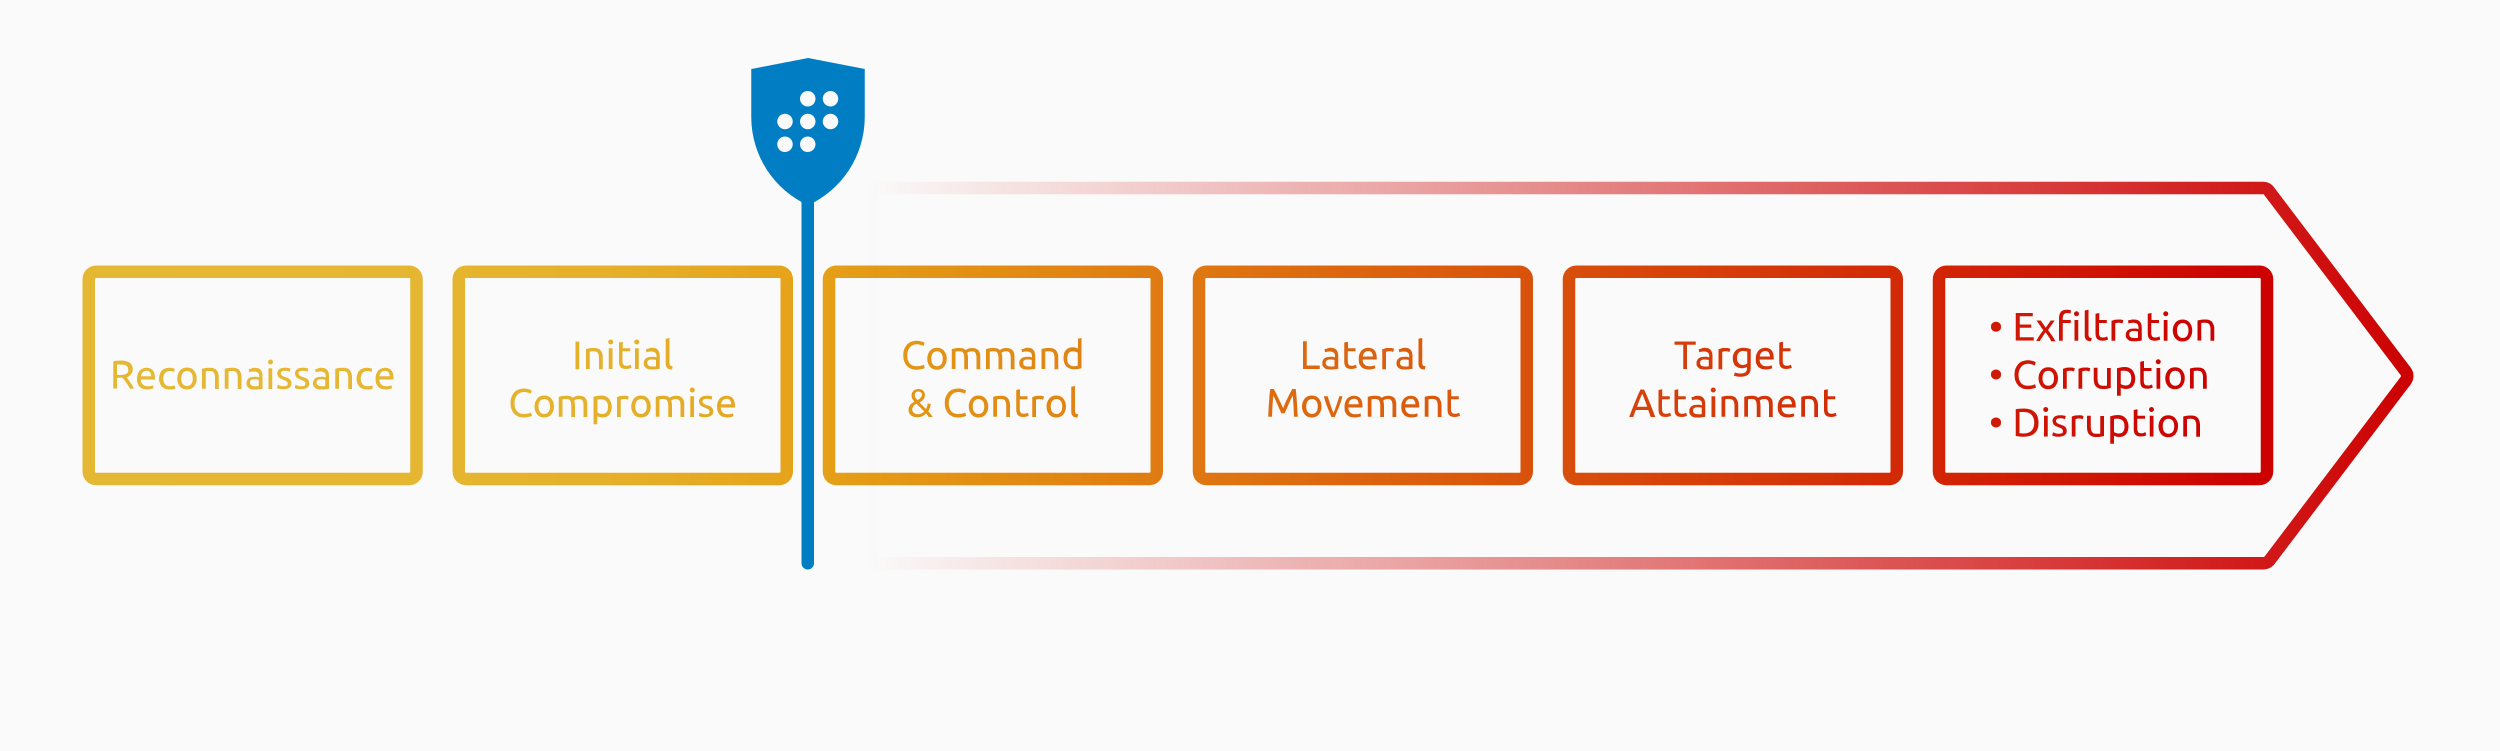 <?xml version="1.0" encoding="utf-8"?>
<!-- Generator: Adobe Illustrator 19.1.0, SVG Export Plug-In . SVG Version: 6.00 Build 0)  -->
<!DOCTYPE svg PUBLIC "-//W3C//DTD SVG 1.1//EN" "http://www.w3.org/Graphics/SVG/1.1/DTD/svg11.dtd">
<svg version="1.1" id="Layer_1" xmlns="http://www.w3.org/2000/svg" xmlns:xlink="http://www.w3.org/1999/xlink" x="0px" y="0px"
	 width="1000px" height="300.4px" viewBox="0 0 1000 300.4" style="enable-background:new 0 0 1000 300.4;" xml:space="preserve">
<style type="text/css">
	.st0{fill:#FAFAFA;}
	.st1{fill:none;stroke:#002D56;stroke-width:5;stroke-linecap:round;stroke-linejoin:round;stroke-miterlimit:10;}
	.st2{fill:#E83B00;stroke:#CC0000;stroke-width:5.72;stroke-linecap:round;stroke-linejoin:round;stroke-miterlimit:10;}
	.st3{fill:#44A8E0;stroke:#007DC3;stroke-width:5;stroke-linecap:round;stroke-linejoin:round;stroke-miterlimit:10;}
	.st4{fill:#002D56;}
	.st5{fill:#007DC3;stroke:#007DC3;stroke-width:3;stroke-linecap:round;stroke-linejoin:round;stroke-miterlimit:10;}
	.st6{fill:#52992E;stroke:#52992E;stroke-width:3;stroke-linecap:round;stroke-linejoin:round;stroke-miterlimit:10;}
	.st7{fill:#FAFAFA;stroke:#002D56;stroke-width:5;stroke-linecap:round;stroke-linejoin:round;stroke-miterlimit:10;}
	.st8{fill:#44A8E0;}
	.st9{fill:#007DC3;stroke:#007DC3;stroke-width:2;stroke-miterlimit:10;}
	.st10{fill:#FAFAFA;stroke:#007DC3;stroke-width:5.166;stroke-miterlimit:10;}
	.st11{fill:#FAFAFA;stroke:#007DC3;stroke-width:5;stroke-miterlimit:10;}
	.st12{fill:none;stroke:url(#SVGID_1_);stroke-width:5;stroke-miterlimit:10;}
	.st13{fill:none;stroke:url(#SVGID_2_);stroke-width:5;stroke-miterlimit:10;}
	.st14{fill:#007DC3;}
	.st15{fill:none;stroke:#007DC3;stroke-width:5;stroke-linecap:round;stroke-miterlimit:10;}
	.st16{fill:url(#SVGID_3_);}
	.st17{fill:none;stroke:#007DC3;stroke-width:5;stroke-linecap:round;stroke-linejoin:round;stroke-miterlimit:10;}
	.st18{clip-path:url(#SVGID_5_);}
	.st19{clip-path:url(#SVGID_7_);}
	.st20{fill:none;stroke:#007DC3;stroke-width:7;stroke-linecap:round;stroke-linejoin:round;stroke-miterlimit:10;}
	.st21{fill:#E83B00;stroke:#CC0000;stroke-width:5;stroke-linecap:round;stroke-linejoin:round;stroke-miterlimit:10;}
	.st22{fill:none;stroke:#002D56;stroke-width:2;stroke-miterlimit:10;}
	.st23{fill:none;stroke:#002D56;stroke-width:3;stroke-miterlimit:10;}
	.st24{fill:none;stroke:#002D56;stroke-width:3;stroke-linecap:round;stroke-linejoin:round;stroke-miterlimit:10;}
	.st25{fill:none;stroke:#FAFAFA;stroke-width:2;stroke-linecap:round;stroke-miterlimit:10;}
	.st26{fill:none;stroke:#FAFAFA;stroke-linecap:round;stroke-miterlimit:10;}
	.st27{fill:none;stroke:#002D56;stroke-width:2;stroke-linecap:round;stroke-miterlimit:10;}
	.st28{fill:#FAFAFA;stroke:#002D56;stroke-width:2;stroke-linecap:round;stroke-miterlimit:10;}
	.st29{fill:#FAFAFA;stroke:#002D56;stroke-width:2;stroke-miterlimit:10;}
	.st30{fill:#FAFAFA;stroke:#002D56;stroke-width:3;stroke-miterlimit:10;}
	.st31{fill:none;stroke:#002D56;stroke-width:3;stroke-linecap:round;stroke-miterlimit:10;}
	.st32{fill:#002D56;stroke:#002D56;stroke-width:3;stroke-miterlimit:10;}
	.st33{fill:#FAFAFA;stroke:#007DC3;stroke-width:5;stroke-linecap:round;stroke-linejoin:round;stroke-miterlimit:10;}
	.st34{fill:#E5B833;stroke:#E5A117;stroke-width:5;stroke-linecap:round;stroke-linejoin:round;stroke-miterlimit:10;}
	.st35{fill:#007DC2;}
	.st36{fill:#FAFAFA;stroke:#002D56;stroke-width:5;stroke-miterlimit:10;}
	.st37{fill:#E6E7E8;}
	.st38{fill:#A7A9AC;}
	.st39{fill:#D1D3D4;}
	.st40{fill:#FFFFFF;}
	.st41{fill:#CC0000;}
	.st42{fill:#A9A8A9;}
	.st43{fill:none;}
	.st44{fill:none;stroke:#A7A9AC;stroke-width:3;stroke-linecap:round;stroke-linejoin:round;stroke-miterlimit:10;}
	.st45{fill:none;stroke:#007DC3;stroke-width:5;stroke-linejoin:round;stroke-miterlimit:10;}
	.st46{fill:#007DC3;stroke:#007DC3;stroke-width:5;stroke-linecap:round;stroke-linejoin:round;stroke-miterlimit:10;}
	.st47{fill:#E6E7E8;stroke:#A7A9AC;stroke-width:5;stroke-linecap:round;stroke-linejoin:round;stroke-miterlimit:10;}
	.st48{fill:none;stroke:#A7A9AC;stroke-width:5;stroke-linejoin:round;stroke-miterlimit:10;}
	.st49{fill:#007DC3;stroke:#A7A9AC;stroke-width:5;stroke-linecap:round;stroke-linejoin:round;stroke-miterlimit:10;}
	.st50{fill:none;stroke:#A7A9AC;stroke-width:5;stroke-linecap:round;stroke-linejoin:round;stroke-miterlimit:10;}
	.st51{fill:none;stroke:#A7A9AC;stroke-width:5;stroke-linecap:round;stroke-miterlimit:10;}
	.st52{fill:none;stroke:#A7A9AC;stroke-width:2;stroke-linecap:round;stroke-miterlimit:10;}
	.st53{fill:none;stroke:#A7A9AC;stroke-width:3;stroke-linecap:round;stroke-miterlimit:10;}
	.st54{fill:none;stroke:#52992E;stroke-width:3;stroke-linecap:round;stroke-linejoin:round;stroke-miterlimit:10;}
	.st55{fill:none;stroke:#002D56;stroke-width:2;stroke-linecap:round;stroke-linejoin:round;stroke-miterlimit:10;}
	.st56{fill:#E5A117;}
	.st57{fill:#52992E;}
	.st58{fill:#8E4AA7;}
	.st59{fill:#6D1382;}
	.st60{fill:#CC6600;}
	.st61{fill:#74B754;}
	.st62{fill:#231F20;}
	.st63{fill:#FFB819;}
	.st64{fill:#C82027;}
	.st65{fill:#12383D;}
	.st66{fill:#006699;}
	.st67{fill:#AEC000;}
	.st68{clip-path:url(#SVGID_9_);fill:#006699;}
	.st69{fill:#00529B;}
	.st70{fill-rule:evenodd;clip-rule:evenodd;fill:none;stroke:#231F20;stroke-width:2.430767e-02;stroke-miterlimit:22.926;}
	.st71{fill-rule:evenodd;clip-rule:evenodd;fill:#C5579F;stroke:#C5579F;stroke-width:2.430767e-02;stroke-miterlimit:22.926;}
	.st72{fill-rule:evenodd;clip-rule:evenodd;fill:#231F20;stroke:#231F20;stroke-width:2.430767e-02;stroke-miterlimit:22.926;}
	.st73{fill-rule:evenodd;clip-rule:evenodd;fill:#F7AAAC;}
	.st74{fill-rule:evenodd;clip-rule:evenodd;fill:#FFFFFF;}
	.st75{fill-rule:evenodd;clip-rule:evenodd;fill:#FFFFFF;stroke:#FFFFFF;stroke-width:2.430767e-02;stroke-miterlimit:22.926;}
</style>
<rect x="0" class="st0" width="1000" height="300.4"/>
<linearGradient id="SVGID_1_" gradientUnits="userSpaceOnUse" x1="33.02" y1="150.212" x2="909.267" y2="150.212">
	<stop  offset="0" style="stop-color:#E5B833"/>
	<stop  offset="0.159" style="stop-color:#E5B631"/>
	<stop  offset="0.248" style="stop-color:#E5AF29"/>
	<stop  offset="0.32" style="stop-color:#E5A41B"/>
	<stop  offset="0.334" style="stop-color:#E5A117"/>
	<stop  offset="1" style="stop-color:#CC0000"/>
</linearGradient>
<path class="st12" d="M163.7,191.6H38.5c-1.7,0-3-1.3-3-3v-76.9c0-1.7,1.3-3,3-3h125.1c1.7,0,3,1.3,3,3v76.9
	C166.7,190.3,165.3,191.6,163.7,191.6z M314.7,188.6v-76.9c0-1.7-1.3-3-3-3H186.5c-1.7,0-3,1.3-3,3v76.9c0,1.7,1.3,3,3,3h125.1
	C313.3,191.6,314.7,190.3,314.7,188.6z M462.7,188.6v-76.9c0-1.7-1.3-3-3-3H334.6c-1.7,0-3,1.3-3,3v76.9c0,1.7,1.3,3,3,3h125.1
	C461.4,191.6,462.7,190.3,462.7,188.6z M610.7,188.6v-76.9c0-1.7-1.3-3-3-3H482.6c-1.7,0-3,1.3-3,3v76.9c0,1.7,1.3,3,3,3h125.1
	C609.4,191.6,610.7,190.3,610.7,188.6z M758.7,188.6v-76.9c0-1.7-1.3-3-3-3H630.6c-1.7,0-3,1.3-3,3v76.9c0,1.7,1.3,3,3,3h125.1
	C757.4,191.6,758.7,190.3,758.7,188.6z M906.8,188.6v-76.9c0-1.7-1.3-3-3-3H778.6c-1.7,0-3,1.3-3,3v76.9c0,1.7,1.3,3,3,3h125.1
	C905.4,191.6,906.8,190.3,906.8,188.6z"/>
<linearGradient id="SVGID_2_" gradientUnits="userSpaceOnUse" x1="345.955" y1="150.212" x2="965.423" y2="150.212">
	<stop  offset="0" style="stop-color:#CC0000;stop-opacity:0"/>
	<stop  offset="1" style="stop-color:#CC0000"/>
</linearGradient>
<path class="st13" d="M905.3,225.3H351.4c-1.6,0-2.9-1.3-2.9-2.9V78.1c0-1.6,1.3-2.9,2.9-2.9h553.9c0.9,0,1.8,0.4,2.3,1.2l54.7,72.2
	c0.8,1.1,0.8,2.5,0,3.6l-54.7,72.2C907.1,224.9,906.2,225.3,905.3,225.3z"/>
<g>
	<path class="st14" d="M345.9,27.6l-22.7-4.4l-22.7,4.4v19.1c0,15.8,9.3,29.3,22.7,35.4c13.4-6.1,22.7-19.6,22.7-35.4V27.6z"/>
</g>
<line class="st15" x1="323.1" y1="75.1" x2="323.1" y2="225.3"/>
<g>
	<path class="st0" d="M320,48.6c0-1.7,1.4-3.1,3.1-3.1c1.7,0,3.1,1.4,3.1,3.1c0,1.7-1.4,3.1-3.1,3.1C321.4,51.7,320,50.3,320,48.6z"
		/>
	<g>
		<path class="st0" d="M320,57.7c0-1.7,1.4-3.1,3.1-3.1c1.7,0,3.1,1.4,3.1,3.1c0,1.7-1.4,3.1-3.1,3.1C321.4,60.9,320,59.5,320,57.7z
			"/>
		<path class="st0" d="M329.1,48.6c0-1.7,1.4-3.1,3.1-3.1c1.7,0,3.1,1.4,3.1,3.1c0,1.7-1.4,3.1-3.1,3.1
			C330.5,51.7,329.1,50.3,329.1,48.6z"/>
		<path class="st0" d="M310.9,57.7c0-1.7,1.4-3.1,3.1-3.1c1.7,0,3.1,1.4,3.1,3.1c0,1.7-1.4,3.1-3.1,3.1
			C312.3,60.9,310.9,59.5,310.9,57.7z"/>
		<path class="st0" d="M329.1,39.5c0-1.7,1.4-3.1,3.1-3.1c1.7,0,3.1,1.4,3.1,3.1c0,1.7-1.4,3.1-3.1,3.1
			C330.5,42.6,329.1,41.2,329.1,39.5z"/>
		<path class="st0" d="M310.9,48.6c0-1.7,1.4-3.1,3.1-3.1c1.7,0,3.1,1.4,3.1,3.1c0,1.7-1.4,3.1-3.1,3.1
			C312.3,51.7,310.9,50.3,310.9,48.6z"/>
		<circle class="st0" cx="323.1" cy="39.5" r="3.1"/>
	</g>
</g>
<linearGradient id="SVGID_3_" gradientUnits="userSpaceOnUse" x1="45.271" y1="150.743" x2="885.729" y2="150.743">
	<stop  offset="0" style="stop-color:#E5B833"/>
	<stop  offset="0.159" style="stop-color:#E5B631"/>
	<stop  offset="0.248" style="stop-color:#E5AF29"/>
	<stop  offset="0.32" style="stop-color:#E5A41B"/>
	<stop  offset="0.334" style="stop-color:#E5A117"/>
	<stop  offset="1" style="stop-color:#CC0000"/>
</linearGradient>
<path class="st16" d="M50.7,151c0.2,0.2,0.4,0.5,0.6,0.8c0.3,0.3,0.5,0.7,0.8,1.1c0.3,0.4,0.6,0.9,0.8,1.3c0.3,0.5,0.5,0.9,0.7,1.3
	H52c-0.2-0.4-0.4-0.8-0.7-1.2c-0.2-0.4-0.5-0.8-0.8-1.2s-0.5-0.7-0.8-1.1c-0.3-0.3-0.5-0.6-0.7-0.9c-0.1,0-0.3,0-0.4,0
	c-0.1,0-0.3,0-0.4,0h-1.4v4.3h-1.5v-10.9c0.4-0.1,0.9-0.2,1.5-0.2c0.5,0,1-0.1,1.5-0.1c1.6,0,2.7,0.3,3.6,0.9
	c0.8,0.6,1.2,1.5,1.2,2.6c0,0.7-0.2,1.4-0.6,1.9C52,150.3,51.4,150.7,50.7,151z M48.3,145.8c-0.7,0-1.2,0-1.5,0v4.2h1.1
	c0.5,0,1,0,1.4-0.1c0.4-0.1,0.8-0.2,1.1-0.3c0.3-0.1,0.5-0.4,0.7-0.6s0.2-0.6,0.2-1.1c0-0.4-0.1-0.8-0.2-1c-0.2-0.3-0.4-0.5-0.6-0.7
	s-0.6-0.3-1-0.3S48.8,145.8,48.3,145.8z M54.8,151.5c0-0.7,0.1-1.4,0.3-1.9c0.2-0.5,0.5-1,0.8-1.4c0.4-0.4,0.8-0.6,1.2-0.8
	c0.5-0.2,0.9-0.3,1.4-0.3c1.1,0,2,0.3,2.6,1s0.9,1.8,0.9,3.2c0,0.1,0,0.1,0,0.2s0,0.2,0,0.3h-5.7c0.1,0.9,0.3,1.5,0.8,2
	s1.1,0.7,2,0.7c0.5,0,1,0,1.3-0.1c0.4-0.1,0.6-0.2,0.8-0.3l0.2,1.2c-0.2,0.1-0.5,0.2-0.9,0.3c-0.5,0.1-1,0.2-1.5,0.2
	c-0.7,0-1.3-0.1-1.9-0.3s-1-0.5-1.3-0.9c-0.3-0.4-0.6-0.8-0.8-1.4C54.8,152.7,54.8,152.1,54.8,151.5z M60.5,150.6
	c0-0.7-0.2-1.2-0.5-1.7c-0.3-0.4-0.8-0.6-1.4-0.6c-0.3,0-0.6,0.1-0.9,0.2c-0.3,0.1-0.5,0.3-0.7,0.5c-0.2,0.2-0.3,0.5-0.4,0.7
	s-0.2,0.6-0.2,0.8H60.5z M67.8,155.8c-0.7,0-1.3-0.1-1.8-0.3s-0.9-0.5-1.3-0.9c-0.3-0.4-0.6-0.8-0.8-1.4c-0.2-0.5-0.3-1.1-0.3-1.7
	s0.1-1.2,0.3-1.8c0.2-0.5,0.4-1,0.8-1.4c0.3-0.4,0.8-0.7,1.3-0.9c0.5-0.2,1-0.3,1.7-0.3c0.4,0,0.7,0,1.1,0.1
	c0.4,0.1,0.7,0.2,1.1,0.3l-0.3,1.3c-0.2-0.1-0.5-0.2-0.8-0.3c-0.3-0.1-0.6-0.1-0.9-0.1c-0.8,0-1.5,0.3-1.9,0.8s-0.7,1.3-0.7,2.3
	c0,0.4,0.1,0.9,0.2,1.2c0.1,0.4,0.3,0.7,0.5,1c0.2,0.3,0.5,0.5,0.8,0.6c0.3,0.1,0.8,0.2,1.2,0.2c0.4,0,0.8,0,1.1-0.1
	c0.3-0.1,0.6-0.2,0.8-0.2l0.2,1.2c-0.1,0.1-0.2,0.1-0.4,0.2s-0.3,0.1-0.5,0.1c-0.2,0-0.4,0.1-0.6,0.1S68,155.8,67.8,155.8z
	 M78.7,151.4c0,0.7-0.1,1.3-0.3,1.8c-0.2,0.5-0.5,1-0.8,1.4c-0.3,0.4-0.8,0.7-1.2,0.9c-0.5,0.2-1,0.3-1.6,0.3
	c-0.6,0-1.1-0.1-1.6-0.3c-0.5-0.2-0.9-0.5-1.2-0.9c-0.3-0.4-0.6-0.8-0.8-1.4c-0.2-0.5-0.3-1.1-0.3-1.8c0-0.6,0.1-1.2,0.3-1.8
	c0.2-0.5,0.5-1,0.8-1.4c0.3-0.4,0.8-0.7,1.2-0.9c0.5-0.2,1-0.3,1.6-0.3c0.6,0,1.1,0.1,1.6,0.3s0.9,0.5,1.2,0.9
	c0.3,0.4,0.6,0.8,0.8,1.4C78.6,150.2,78.7,150.8,78.7,151.4z M77.1,151.4c0-0.9-0.2-1.7-0.6-2.2c-0.4-0.5-1-0.8-1.7-0.8
	c-0.7,0-1.3,0.3-1.7,0.8c-0.4,0.5-0.6,1.3-0.6,2.2s0.2,1.7,0.6,2.2c0.4,0.5,1,0.8,1.7,0.8c0.7,0,1.3-0.3,1.7-0.8
	C76.9,153.1,77.1,152.4,77.1,151.4z M80.8,147.5c0.3-0.1,0.8-0.2,1.4-0.3c0.6-0.1,1.2-0.1,1.9-0.1c0.7,0,1.2,0.1,1.6,0.3
	s0.8,0.4,1,0.8c0.3,0.3,0.4,0.7,0.6,1.2s0.2,1,0.2,1.5v4.7H86v-4.3c0-0.5,0-0.9-0.1-1.3s-0.2-0.7-0.3-0.9c-0.2-0.2-0.4-0.4-0.6-0.5
	c-0.3-0.1-0.6-0.2-1-0.2c-0.2,0-0.3,0-0.5,0c-0.2,0-0.3,0-0.5,0s-0.3,0-0.4,0.1s-0.2,0-0.3,0v7h-1.5V147.5z M89.9,147.5
	c0.3-0.1,0.8-0.2,1.4-0.3c0.6-0.1,1.2-0.1,1.9-0.1c0.7,0,1.2,0.1,1.6,0.3s0.8,0.4,1,0.8c0.3,0.3,0.4,0.7,0.6,1.2s0.2,1,0.2,1.5v4.7
	h-1.5v-4.3c0-0.5,0-0.9-0.1-1.3s-0.2-0.7-0.3-0.9c-0.2-0.2-0.4-0.4-0.6-0.5c-0.3-0.1-0.6-0.2-1-0.2c-0.2,0-0.3,0-0.5,0
	c-0.2,0-0.3,0-0.5,0s-0.3,0-0.4,0.1s-0.2,0-0.3,0v7h-1.5V147.5z M101.8,147.1c0.6,0,1.1,0.1,1.5,0.2c0.4,0.2,0.7,0.4,1,0.7
	c0.2,0.3,0.4,0.6,0.5,1c0.1,0.4,0.2,0.8,0.2,1.3v5.2c-0.1,0-0.3,0.1-0.5,0.1s-0.5,0.1-0.8,0.1c-0.3,0-0.6,0.1-0.9,0.1
	c-0.3,0-0.7,0-1,0c-0.5,0-0.9,0-1.3-0.1c-0.4-0.1-0.7-0.2-1-0.5c-0.3-0.2-0.5-0.5-0.7-0.8c-0.2-0.3-0.2-0.8-0.2-1.2
	c0-0.5,0.1-0.9,0.3-1.2c0.2-0.3,0.4-0.6,0.8-0.8c0.3-0.2,0.7-0.4,1.1-0.4s0.9-0.1,1.3-0.1c0.1,0,0.3,0,0.5,0c0.2,0,0.3,0,0.5,0.1
	c0.1,0,0.3,0.1,0.4,0.1c0.1,0,0.2,0,0.2,0v-0.4c0-0.2,0-0.5-0.1-0.7c-0.1-0.2-0.1-0.5-0.3-0.6c-0.1-0.2-0.3-0.3-0.6-0.4
	c-0.2-0.1-0.6-0.2-0.9-0.2c-0.5,0-0.9,0-1.3,0.1c-0.4,0.1-0.6,0.1-0.8,0.2l-0.2-1.2c0.2-0.1,0.5-0.2,1-0.2
	C100.8,147.1,101.3,147.1,101.8,147.1z M101.9,154.5c0.4,0,0.7,0,0.9,0c0.3,0,0.5,0,0.7-0.1v-2.5c-0.1-0.1-0.3-0.1-0.5-0.1
	c-0.2,0-0.5-0.1-0.9-0.1c-0.2,0-0.5,0-0.7,0s-0.5,0.1-0.7,0.2s-0.4,0.2-0.5,0.4c-0.1,0.2-0.2,0.4-0.2,0.7c0,0.5,0.2,0.9,0.5,1.1
	C100.9,154.4,101.3,154.5,101.9,154.5z M108.2,145.8c-0.3,0-0.5-0.1-0.7-0.3s-0.3-0.4-0.3-0.7c0-0.3,0.1-0.5,0.3-0.7
	s0.4-0.3,0.7-0.3s0.5,0.1,0.7,0.3c0.2,0.2,0.3,0.4,0.3,0.7c0,0.3-0.1,0.5-0.3,0.7C108.7,145.7,108.4,145.8,108.2,145.8z
	 M108.9,155.6h-1.5v-8.3h1.5V155.6z M113.4,154.5c0.6,0,1.1-0.1,1.3-0.2c0.3-0.2,0.4-0.4,0.4-0.8c0-0.4-0.1-0.6-0.4-0.9
	c-0.3-0.2-0.8-0.5-1.4-0.7c-0.3-0.1-0.6-0.3-0.9-0.4c-0.3-0.1-0.5-0.3-0.8-0.5c-0.2-0.2-0.4-0.4-0.5-0.7c-0.1-0.3-0.2-0.6-0.2-0.9
	c0-0.7,0.3-1.3,0.8-1.7c0.5-0.4,1.3-0.6,2.2-0.6c0.2,0,0.5,0,0.7,0c0.2,0,0.5,0.1,0.7,0.1c0.2,0,0.4,0.1,0.5,0.1
	c0.2,0,0.3,0.1,0.4,0.1l-0.3,1.3c-0.2-0.1-0.4-0.2-0.8-0.3c-0.3-0.1-0.8-0.1-1.2-0.1c-0.4,0-0.8,0.1-1.1,0.2
	c-0.3,0.2-0.5,0.4-0.5,0.8c0,0.2,0,0.3,0.1,0.5c0.1,0.1,0.2,0.3,0.3,0.4c0.1,0.1,0.3,0.2,0.5,0.3s0.5,0.2,0.8,0.3
	c0.4,0.1,0.7,0.3,1.1,0.4c0.3,0.1,0.6,0.3,0.8,0.5c0.2,0.2,0.4,0.4,0.5,0.7c0.1,0.3,0.2,0.6,0.2,1c0,0.8-0.3,1.3-0.9,1.7
	c-0.6,0.4-1.4,0.6-2.4,0.6c-0.7,0-1.3-0.1-1.7-0.2s-0.7-0.2-0.8-0.3l0.3-1.3c0.2,0.1,0.4,0.2,0.8,0.3
	C112.3,154.5,112.8,154.5,113.4,154.5z M120.5,154.5c0.6,0,1.1-0.1,1.3-0.2c0.3-0.2,0.4-0.4,0.4-0.8c0-0.4-0.1-0.6-0.4-0.9
	c-0.3-0.2-0.8-0.5-1.4-0.7c-0.3-0.1-0.6-0.3-0.9-0.4c-0.3-0.1-0.5-0.3-0.8-0.5c-0.2-0.2-0.4-0.4-0.5-0.7c-0.1-0.3-0.2-0.6-0.2-0.9
	c0-0.7,0.3-1.3,0.8-1.7c0.5-0.4,1.3-0.6,2.2-0.6c0.2,0,0.5,0,0.7,0c0.2,0,0.5,0.1,0.7,0.1c0.2,0,0.4,0.1,0.5,0.1
	c0.2,0,0.3,0.1,0.4,0.1l-0.3,1.3c-0.2-0.1-0.4-0.2-0.8-0.3c-0.3-0.1-0.8-0.1-1.2-0.1c-0.4,0-0.8,0.1-1.1,0.2
	c-0.3,0.2-0.5,0.4-0.5,0.8c0,0.2,0,0.3,0.1,0.5c0.1,0.1,0.2,0.3,0.3,0.4c0.1,0.1,0.3,0.2,0.5,0.3s0.5,0.2,0.8,0.3
	c0.4,0.1,0.7,0.3,1.1,0.4c0.3,0.1,0.6,0.3,0.8,0.5c0.2,0.2,0.4,0.4,0.5,0.7c0.1,0.3,0.2,0.6,0.2,1c0,0.8-0.3,1.3-0.9,1.7
	c-0.6,0.4-1.4,0.6-2.4,0.6c-0.7,0-1.3-0.1-1.7-0.2s-0.7-0.2-0.8-0.3l0.3-1.3c0.2,0.1,0.4,0.2,0.8,0.3
	C119.4,154.5,119.9,154.5,120.5,154.5z M128.4,147.1c0.6,0,1.1,0.1,1.5,0.2c0.4,0.2,0.7,0.4,1,0.7c0.2,0.3,0.4,0.6,0.5,1
	c0.1,0.4,0.2,0.8,0.2,1.3v5.2c-0.1,0-0.3,0.1-0.5,0.1s-0.5,0.1-0.8,0.1c-0.3,0-0.6,0.1-0.9,0.1c-0.3,0-0.7,0-1,0
	c-0.5,0-0.9,0-1.3-0.1c-0.4-0.1-0.7-0.2-1-0.5c-0.3-0.2-0.5-0.5-0.7-0.8c-0.2-0.3-0.2-0.8-0.2-1.2c0-0.5,0.1-0.9,0.3-1.2
	c0.2-0.3,0.4-0.6,0.8-0.8c0.3-0.2,0.7-0.4,1.1-0.4s0.9-0.1,1.3-0.1c0.1,0,0.3,0,0.5,0c0.2,0,0.3,0,0.5,0.1c0.1,0,0.3,0.1,0.4,0.1
	c0.1,0,0.2,0,0.2,0v-0.4c0-0.2,0-0.5-0.1-0.7c-0.1-0.2-0.1-0.5-0.3-0.6c-0.1-0.2-0.3-0.3-0.6-0.4c-0.2-0.1-0.6-0.2-0.9-0.2
	c-0.5,0-0.9,0-1.3,0.1c-0.4,0.1-0.6,0.1-0.8,0.2l-0.2-1.2c0.2-0.1,0.5-0.2,1-0.2C127.4,147.1,127.9,147.1,128.4,147.1z M128.5,154.5
	c0.4,0,0.7,0,0.9,0c0.3,0,0.5,0,0.7-0.1v-2.5c-0.1-0.1-0.3-0.1-0.5-0.1c-0.2,0-0.5-0.1-0.9-0.1c-0.2,0-0.5,0-0.7,0s-0.5,0.1-0.7,0.2
	s-0.4,0.2-0.5,0.4c-0.1,0.2-0.2,0.4-0.2,0.7c0,0.5,0.2,0.9,0.5,1.1C127.5,154.4,127.9,154.5,128.5,154.5z M134.1,147.5
	c0.3-0.1,0.8-0.2,1.4-0.3c0.6-0.1,1.2-0.1,1.9-0.1c0.7,0,1.2,0.1,1.6,0.3s0.8,0.4,1,0.8c0.3,0.3,0.4,0.7,0.6,1.2s0.2,1,0.2,1.5v4.7
	h-1.5v-4.3c0-0.5,0-0.9-0.1-1.3s-0.2-0.7-0.3-0.9c-0.2-0.2-0.4-0.4-0.6-0.5c-0.3-0.1-0.6-0.2-1-0.2c-0.2,0-0.3,0-0.5,0
	c-0.2,0-0.3,0-0.5,0s-0.3,0-0.4,0.1s-0.2,0-0.3,0v7h-1.5V147.5z M146.8,155.8c-0.7,0-1.3-0.1-1.8-0.3s-0.9-0.5-1.3-0.9
	c-0.3-0.4-0.6-0.8-0.8-1.4c-0.2-0.5-0.3-1.1-0.3-1.7s0.1-1.2,0.3-1.8c0.2-0.5,0.4-1,0.8-1.4c0.3-0.4,0.8-0.7,1.3-0.9
	c0.5-0.2,1-0.3,1.7-0.3c0.4,0,0.7,0,1.1,0.1c0.4,0.1,0.7,0.2,1.1,0.3l-0.3,1.3c-0.2-0.1-0.5-0.2-0.8-0.3c-0.3-0.1-0.6-0.1-0.9-0.1
	c-0.8,0-1.5,0.3-1.9,0.8s-0.7,1.3-0.7,2.3c0,0.4,0.1,0.9,0.2,1.2c0.1,0.4,0.3,0.7,0.5,1c0.2,0.3,0.5,0.5,0.8,0.6
	c0.3,0.1,0.8,0.2,1.2,0.2c0.4,0,0.8,0,1.1-0.1c0.3-0.1,0.6-0.2,0.8-0.2l0.2,1.2c-0.1,0.1-0.2,0.1-0.4,0.2s-0.3,0.1-0.5,0.1
	c-0.2,0-0.4,0.1-0.6,0.1S147,155.8,146.8,155.8z M150.2,151.5c0-0.7,0.1-1.4,0.3-1.9c0.2-0.5,0.5-1,0.8-1.4c0.4-0.4,0.8-0.6,1.2-0.8
	c0.5-0.2,0.9-0.3,1.4-0.3c1.1,0,2,0.3,2.6,1s0.9,1.8,0.9,3.2c0,0.1,0,0.1,0,0.2s0,0.2,0,0.3h-5.7c0.1,0.9,0.3,1.5,0.8,2
	s1.1,0.7,2,0.7c0.5,0,1,0,1.3-0.1c0.4-0.1,0.6-0.2,0.8-0.3l0.2,1.2c-0.2,0.1-0.5,0.2-0.9,0.3c-0.5,0.1-1,0.2-1.5,0.2
	c-0.7,0-1.3-0.1-1.9-0.3s-1-0.5-1.3-0.9c-0.3-0.4-0.6-0.8-0.8-1.4C150.3,152.7,150.2,152.1,150.2,151.5z M155.9,150.6
	c0-0.7-0.2-1.2-0.5-1.7c-0.3-0.4-0.8-0.6-1.4-0.6c-0.3,0-0.6,0.1-0.9,0.2c-0.3,0.1-0.5,0.3-0.7,0.5c-0.2,0.2-0.3,0.5-0.4,0.7
	s-0.2,0.6-0.2,0.8H155.9z M230.2,136.6h1.5v11.1h-1.5V136.6z M234.4,139.6c0.3-0.1,0.8-0.2,1.4-0.3c0.6-0.1,1.2-0.1,1.9-0.1
	c0.7,0,1.2,0.1,1.6,0.3s0.8,0.4,1,0.8c0.3,0.3,0.4,0.7,0.6,1.2s0.2,1,0.2,1.5v4.7h-1.5v-4.3c0-0.5,0-0.9-0.1-1.3s-0.2-0.7-0.3-0.9
	c-0.2-0.2-0.4-0.4-0.6-0.5c-0.3-0.1-0.6-0.2-1-0.2c-0.2,0-0.3,0-0.5,0c-0.2,0-0.3,0-0.5,0s-0.3,0-0.4,0.1s-0.2,0-0.3,0v7h-1.5V139.6
	z M244.3,137.8c-0.3,0-0.5-0.1-0.7-0.3s-0.3-0.4-0.3-0.7c0-0.3,0.1-0.5,0.3-0.7s0.4-0.3,0.7-0.3s0.5,0.1,0.7,0.3
	c0.2,0.2,0.3,0.4,0.3,0.7c0,0.3-0.1,0.5-0.3,0.7C244.8,137.7,244.5,137.8,244.3,137.8z M245,147.6h-1.5v-8.3h1.5V147.6z M249,139.3
	h3.1v1.2H249v3.8c0,0.4,0,0.8,0.1,1c0.1,0.3,0.2,0.5,0.3,0.6c0.1,0.2,0.3,0.3,0.5,0.3c0.2,0.1,0.4,0.1,0.7,0.1c0.4,0,0.8,0,1.1-0.2
	c0.3-0.1,0.5-0.2,0.6-0.2l0.3,1.2c-0.1,0.1-0.4,0.2-0.8,0.3c-0.4,0.1-0.8,0.2-1.3,0.2c-0.6,0-1-0.1-1.4-0.2s-0.7-0.4-0.9-0.6
	s-0.4-0.6-0.5-1.1c-0.1-0.4-0.1-0.9-0.1-1.5V137l1.5-0.3V139.3z M254.7,137.8c-0.3,0-0.5-0.1-0.7-0.3s-0.3-0.4-0.3-0.7
	c0-0.3,0.1-0.5,0.3-0.7s0.4-0.3,0.7-0.3s0.5,0.1,0.7,0.3c0.2,0.2,0.3,0.4,0.3,0.7c0,0.3-0.1,0.5-0.3,0.7
	C255.2,137.7,255,137.8,254.7,137.8z M255.5,147.6H254v-8.3h1.5V147.6z M260.7,139.1c0.6,0,1.1,0.1,1.5,0.2c0.4,0.2,0.7,0.4,1,0.7
	c0.2,0.3,0.4,0.6,0.5,1c0.1,0.4,0.2,0.8,0.2,1.3v5.2c-0.1,0-0.3,0.1-0.5,0.1s-0.5,0.1-0.8,0.1c-0.3,0-0.6,0.1-0.9,0.1
	c-0.3,0-0.7,0-1,0c-0.5,0-0.9,0-1.3-0.1c-0.4-0.1-0.7-0.2-1-0.5c-0.3-0.2-0.5-0.5-0.7-0.8s-0.2-0.8-0.2-1.2c0-0.5,0.1-0.9,0.3-1.2
	c0.2-0.3,0.4-0.6,0.8-0.8c0.3-0.2,0.7-0.4,1.1-0.4s0.9-0.1,1.3-0.1c0.1,0,0.3,0,0.5,0c0.2,0,0.3,0,0.5,0.1c0.1,0,0.3,0.1,0.4,0.1
	c0.1,0,0.2,0,0.2,0v-0.4c0-0.2,0-0.5-0.1-0.7c-0.1-0.2-0.1-0.5-0.3-0.6c-0.1-0.2-0.3-0.3-0.6-0.4c-0.2-0.1-0.6-0.2-0.9-0.2
	c-0.5,0-0.9,0-1.3,0.1c-0.4,0.1-0.6,0.1-0.8,0.2l-0.2-1.2c0.2-0.1,0.5-0.2,1-0.2C259.7,139.2,260.2,139.1,260.7,139.1z M260.8,146.6
	c0.4,0,0.7,0,0.9,0c0.3,0,0.5,0,0.7-0.1V144c-0.1-0.1-0.3-0.1-0.5-0.1c-0.2,0-0.5-0.1-0.9-0.1c-0.2,0-0.5,0-0.7,0s-0.5,0.1-0.7,0.2
	s-0.4,0.2-0.5,0.4c-0.1,0.2-0.2,0.4-0.2,0.7c0,0.5,0.2,0.9,0.5,1.1C259.8,146.5,260.2,146.6,260.8,146.6z M268.8,147.8
	c-0.9,0-1.6-0.2-1.9-0.6c-0.4-0.4-0.6-1-0.6-1.7v-10l1.5-0.3v10c0,0.2,0,0.4,0.1,0.6c0,0.2,0.1,0.3,0.2,0.4s0.2,0.2,0.4,0.2
	s0.4,0.1,0.6,0.1L268.8,147.8z M209.4,167c-0.8,0-1.5-0.1-2.1-0.4c-0.6-0.3-1.2-0.6-1.6-1.1c-0.5-0.5-0.8-1.1-1.1-1.8
	c-0.3-0.7-0.4-1.5-0.4-2.5s0.1-1.7,0.4-2.5c0.3-0.7,0.7-1.3,1.1-1.8c0.5-0.5,1-0.9,1.7-1.1s1.3-0.4,2-0.4c0.5,0,0.9,0,1.2,0.1
	c0.4,0.1,0.7,0.1,1,0.2s0.5,0.2,0.7,0.3c0.2,0.1,0.3,0.1,0.4,0.2l-0.4,1.3c-0.1-0.1-0.2-0.1-0.4-0.2c-0.2-0.1-0.4-0.1-0.6-0.2
	s-0.5-0.1-0.8-0.2s-0.5-0.1-0.8-0.1c-0.6,0-1.1,0.1-1.6,0.3s-0.9,0.5-1.2,0.9c-0.3,0.4-0.6,0.8-0.8,1.4c-0.2,0.5-0.3,1.2-0.3,1.8
	c0,0.7,0.1,1.3,0.2,1.8c0.2,0.5,0.4,1,0.7,1.4c0.3,0.4,0.7,0.7,1.2,0.9c0.5,0.2,1,0.3,1.6,0.3c0.7,0,1.3-0.1,1.8-0.2
	c0.5-0.1,0.8-0.3,1.1-0.4l0.4,1.3c-0.1,0.1-0.2,0.1-0.4,0.2c-0.2,0.1-0.4,0.2-0.7,0.2c-0.3,0.1-0.6,0.1-1,0.2
	C210.3,167,209.9,167,209.4,167z M221.6,162.6c0,0.7-0.1,1.3-0.3,1.8c-0.2,0.5-0.5,1-0.8,1.4c-0.3,0.4-0.8,0.7-1.2,0.9
	c-0.5,0.2-1,0.3-1.6,0.3c-0.6,0-1.1-0.1-1.6-0.3c-0.5-0.2-0.9-0.5-1.2-0.9c-0.3-0.4-0.6-0.8-0.8-1.4c-0.2-0.5-0.3-1.1-0.3-1.8
	c0-0.6,0.1-1.2,0.3-1.8c0.2-0.5,0.5-1,0.8-1.4c0.3-0.4,0.8-0.7,1.2-0.9c0.5-0.2,1-0.3,1.6-0.3c0.6,0,1.1,0.1,1.6,0.3
	c0.5,0.2,0.9,0.5,1.2,0.9c0.3,0.4,0.6,0.8,0.8,1.4C221.5,161.4,221.6,162,221.6,162.6z M220,162.6c0-0.9-0.2-1.7-0.6-2.2
	c-0.4-0.5-1-0.8-1.7-0.8c-0.7,0-1.3,0.3-1.7,0.8c-0.4,0.5-0.6,1.3-0.6,2.2c0,0.9,0.2,1.7,0.6,2.2c0.4,0.5,1,0.8,1.7,0.8
	c0.7,0,1.3-0.3,1.7-0.8C219.8,164.3,220,163.6,220,162.6z M223.6,158.7c0.3-0.1,0.8-0.2,1.3-0.3c0.6-0.1,1.2-0.1,1.9-0.1
	c0.5,0,1,0.1,1.3,0.2c0.4,0.1,0.7,0.4,0.9,0.6c0.1-0.1,0.2-0.1,0.4-0.2s0.4-0.2,0.6-0.3c0.2-0.1,0.5-0.2,0.8-0.2
	c0.3-0.1,0.6-0.1,0.9-0.1c0.6,0,1.2,0.1,1.6,0.3c0.4,0.2,0.7,0.4,1,0.8c0.2,0.3,0.4,0.7,0.5,1.2c0.1,0.5,0.1,1,0.1,1.5v4.7h-1.5
	v-4.3c0-0.5,0-0.9-0.1-1.3c0-0.4-0.1-0.6-0.3-0.9c-0.1-0.2-0.3-0.4-0.5-0.5s-0.5-0.2-0.9-0.2c-0.5,0-0.9,0.1-1.2,0.2
	c-0.3,0.1-0.5,0.3-0.7,0.4c0.1,0.3,0.1,0.6,0.2,0.9c0,0.3,0.1,0.7,0.1,1v4.7h-1.5v-4.3c0-0.5,0-0.9-0.1-1.3
	c-0.1-0.4-0.1-0.6-0.3-0.9c-0.1-0.2-0.3-0.4-0.5-0.5c-0.2-0.1-0.5-0.2-0.9-0.2c-0.1,0-0.3,0-0.5,0c-0.2,0-0.3,0-0.5,0
	c-0.2,0-0.3,0-0.4,0.1c-0.1,0-0.2,0-0.3,0v7h-1.5V158.7z M244.7,162.7c0,0.6-0.1,1.2-0.2,1.7c-0.2,0.5-0.4,1-0.7,1.4
	c-0.3,0.4-0.7,0.7-1.2,0.9c-0.5,0.2-1,0.3-1.6,0.3c-0.5,0-0.9-0.1-1.3-0.2s-0.6-0.2-0.8-0.4v3.3h-1.5v-11c0.4-0.1,0.8-0.2,1.3-0.3
	c0.5-0.1,1.1-0.2,1.8-0.2c0.6,0,1.2,0.1,1.7,0.3c0.5,0.2,0.9,0.5,1.3,0.9c0.4,0.4,0.6,0.8,0.8,1.4
	C244.6,161.4,244.7,162,244.7,162.7z M243.2,162.7c0-1-0.2-1.7-0.7-2.2s-1.1-0.8-1.9-0.8c-0.4,0-0.8,0-1,0c-0.3,0-0.4,0.1-0.6,0.1
	v5.2c0.2,0.1,0.4,0.3,0.8,0.4c0.3,0.1,0.7,0.2,1.1,0.2c0.4,0,0.8-0.1,1.1-0.2c0.3-0.2,0.6-0.4,0.7-0.6c0.2-0.3,0.3-0.6,0.4-1
	C243.1,163.5,243.2,163.1,243.2,162.7z M249.9,158.3c0.1,0,0.3,0,0.4,0c0.2,0,0.3,0,0.5,0.1s0.3,0.1,0.4,0.1c0.1,0,0.2,0.1,0.3,0.1
	l-0.3,1.3c-0.1,0-0.3-0.1-0.6-0.2s-0.6-0.1-1-0.1c-0.3,0-0.6,0-0.8,0.1s-0.4,0.1-0.5,0.1v7h-1.5v-8c0.4-0.1,0.8-0.2,1.3-0.4
	C248.6,158.4,249.2,158.3,249.9,158.3z M260.3,162.6c0,0.7-0.1,1.3-0.3,1.8c-0.2,0.5-0.5,1-0.8,1.4c-0.3,0.4-0.8,0.7-1.2,0.9
	c-0.5,0.2-1,0.3-1.6,0.3c-0.6,0-1.1-0.1-1.6-0.3c-0.5-0.2-0.9-0.5-1.2-0.9c-0.3-0.4-0.6-0.8-0.8-1.4c-0.2-0.5-0.3-1.1-0.3-1.8
	c0-0.6,0.1-1.2,0.3-1.8c0.2-0.5,0.5-1,0.8-1.4c0.3-0.4,0.8-0.7,1.2-0.9c0.5-0.2,1-0.3,1.6-0.3c0.6,0,1.1,0.1,1.6,0.3
	c0.5,0.2,0.9,0.5,1.2,0.9c0.3,0.4,0.6,0.8,0.8,1.4C260.2,161.4,260.3,162,260.3,162.6z M258.7,162.6c0-0.9-0.2-1.7-0.6-2.2
	c-0.4-0.5-1-0.8-1.7-0.8c-0.7,0-1.3,0.3-1.7,0.8c-0.4,0.5-0.6,1.3-0.6,2.2c0,0.9,0.2,1.7,0.6,2.2c0.4,0.5,1,0.8,1.7,0.8
	c0.7,0,1.3-0.3,1.7-0.8C258.5,164.3,258.7,163.6,258.7,162.6z M262.4,158.7c0.3-0.1,0.8-0.2,1.3-0.3c0.6-0.1,1.2-0.1,1.9-0.1
	c0.5,0,1,0.1,1.3,0.2c0.4,0.1,0.7,0.4,0.9,0.6c0.1-0.1,0.2-0.1,0.4-0.2s0.4-0.2,0.6-0.3c0.2-0.1,0.5-0.2,0.8-0.2
	c0.3-0.1,0.6-0.1,0.9-0.1c0.6,0,1.2,0.1,1.6,0.3c0.4,0.2,0.7,0.4,1,0.8c0.2,0.3,0.4,0.7,0.5,1.2c0.1,0.5,0.1,1,0.1,1.5v4.7h-1.5
	v-4.3c0-0.5,0-0.9-0.1-1.3c0-0.4-0.1-0.6-0.3-0.9c-0.1-0.2-0.3-0.4-0.5-0.5s-0.5-0.2-0.9-0.2c-0.5,0-0.9,0.1-1.2,0.2
	c-0.3,0.1-0.5,0.3-0.7,0.4c0.1,0.3,0.1,0.6,0.2,0.9c0,0.3,0.1,0.7,0.1,1v4.7h-1.5v-4.3c0-0.5,0-0.9-0.1-1.3
	c-0.1-0.4-0.1-0.6-0.3-0.9c-0.1-0.2-0.3-0.4-0.5-0.5c-0.2-0.1-0.5-0.2-0.9-0.2c-0.1,0-0.3,0-0.5,0c-0.2,0-0.3,0-0.5,0
	c-0.2,0-0.3,0-0.4,0.1c-0.1,0-0.2,0-0.3,0v7h-1.5V158.7z M276.9,157c-0.3,0-0.5-0.1-0.7-0.3s-0.3-0.4-0.3-0.7s0.1-0.5,0.3-0.7
	s0.4-0.3,0.7-0.3s0.5,0.1,0.7,0.3c0.2,0.2,0.3,0.4,0.3,0.7s-0.1,0.5-0.3,0.7C277.4,156.9,277.1,157,276.9,157z M277.6,166.8h-1.5
	v-8.3h1.5V166.8z M282.1,165.7c0.6,0,1.1-0.1,1.3-0.2c0.3-0.2,0.4-0.4,0.4-0.8c0-0.4-0.1-0.6-0.4-0.9c-0.3-0.2-0.8-0.5-1.4-0.7
	c-0.3-0.1-0.6-0.3-0.9-0.4c-0.3-0.1-0.5-0.3-0.8-0.5c-0.2-0.2-0.4-0.4-0.5-0.7c-0.1-0.3-0.2-0.6-0.2-0.9c0-0.7,0.3-1.3,0.8-1.7
	c0.5-0.4,1.3-0.6,2.2-0.6c0.2,0,0.5,0,0.7,0c0.2,0,0.5,0.1,0.7,0.1s0.4,0.1,0.5,0.1c0.2,0,0.3,0.1,0.4,0.1l-0.3,1.3
	c-0.2-0.1-0.4-0.2-0.8-0.3c-0.3-0.1-0.8-0.1-1.2-0.1c-0.4,0-0.8,0.1-1.1,0.2c-0.3,0.2-0.5,0.4-0.5,0.8c0,0.2,0,0.3,0.1,0.5
	c0.1,0.1,0.2,0.3,0.3,0.4c0.1,0.1,0.3,0.2,0.5,0.3s0.5,0.2,0.8,0.3c0.4,0.1,0.7,0.3,1.1,0.4c0.3,0.1,0.6,0.3,0.8,0.5
	s0.4,0.4,0.5,0.7c0.1,0.3,0.2,0.6,0.2,1c0,0.8-0.3,1.3-0.9,1.7c-0.6,0.4-1.4,0.6-2.4,0.6c-0.7,0-1.3-0.1-1.7-0.2s-0.7-0.2-0.8-0.3
	l0.3-1.3c0.2,0.1,0.4,0.2,0.8,0.3C281,165.7,281.5,165.7,282.1,165.7z M286.8,162.7c0-0.7,0.1-1.4,0.3-1.9c0.2-0.5,0.5-1,0.8-1.4
	c0.4-0.4,0.8-0.6,1.2-0.8c0.5-0.2,0.9-0.3,1.4-0.3c1.1,0,2,0.3,2.6,1s0.9,1.8,0.9,3.2c0,0.1,0,0.1,0,0.2s0,0.2,0,0.3h-5.7
	c0.1,0.9,0.3,1.5,0.8,2s1.1,0.7,2,0.7c0.5,0,1,0,1.3-0.1c0.4-0.1,0.6-0.2,0.8-0.3l0.2,1.2c-0.2,0.1-0.5,0.2-0.9,0.3
	c-0.5,0.1-1,0.2-1.5,0.2c-0.7,0-1.3-0.1-1.9-0.3s-1-0.5-1.3-0.9c-0.3-0.4-0.6-0.8-0.8-1.4C286.9,163.9,286.8,163.3,286.8,162.7z
	 M292.5,161.8c0-0.7-0.2-1.2-0.5-1.7c-0.3-0.4-0.8-0.6-1.4-0.6c-0.3,0-0.6,0.1-0.9,0.2c-0.3,0.1-0.5,0.3-0.7,0.5
	c-0.2,0.2-0.3,0.5-0.4,0.7c-0.1,0.3-0.2,0.6-0.2,0.8H292.5z M366.5,147.9c-0.8,0-1.5-0.1-2.1-0.4c-0.6-0.3-1.2-0.6-1.6-1.1
	c-0.5-0.5-0.8-1.1-1.1-1.8c-0.3-0.7-0.4-1.5-0.4-2.5c0-0.9,0.1-1.7,0.4-2.5c0.3-0.7,0.7-1.3,1.1-1.8c0.5-0.5,1-0.9,1.7-1.1
	s1.3-0.4,2-0.4c0.5,0,0.9,0,1.2,0.1c0.4,0.1,0.7,0.1,1,0.2c0.3,0.1,0.5,0.2,0.7,0.3c0.2,0.1,0.3,0.1,0.4,0.2l-0.4,1.3
	c-0.1-0.1-0.2-0.1-0.4-0.2c-0.2-0.1-0.4-0.1-0.6-0.2c-0.2-0.1-0.5-0.1-0.8-0.2s-0.5-0.1-0.8-0.1c-0.6,0-1.1,0.1-1.6,0.3
	s-0.9,0.5-1.2,0.9c-0.3,0.4-0.6,0.8-0.8,1.4c-0.2,0.5-0.3,1.2-0.3,1.8c0,0.7,0.1,1.3,0.2,1.8c0.2,0.5,0.4,1,0.7,1.4
	c0.3,0.4,0.7,0.7,1.2,0.9c0.5,0.2,1,0.3,1.6,0.3c0.7,0,1.3-0.1,1.8-0.2c0.5-0.1,0.8-0.3,1.1-0.4l0.4,1.3c-0.1,0.1-0.2,0.1-0.4,0.2
	c-0.2,0.1-0.4,0.2-0.7,0.2c-0.3,0.1-0.6,0.1-1,0.2C367.4,147.8,367,147.9,366.5,147.9z M378.7,143.5c0,0.7-0.1,1.3-0.3,1.8
	c-0.2,0.5-0.5,1-0.8,1.4c-0.3,0.4-0.8,0.7-1.2,0.9c-0.5,0.2-1,0.3-1.6,0.3c-0.6,0-1.1-0.1-1.6-0.3c-0.5-0.2-0.9-0.5-1.2-0.9
	c-0.3-0.4-0.6-0.8-0.8-1.4c-0.2-0.5-0.3-1.1-0.3-1.8c0-0.6,0.1-1.2,0.3-1.8c0.2-0.5,0.5-1,0.8-1.4c0.3-0.4,0.8-0.7,1.2-0.9
	c0.5-0.2,1-0.3,1.6-0.3c0.6,0,1.1,0.1,1.6,0.3s0.9,0.5,1.2,0.9c0.3,0.4,0.6,0.8,0.8,1.4C378.6,142.2,378.7,142.8,378.7,143.5z
	 M377.1,143.5c0-0.9-0.2-1.7-0.6-2.2c-0.4-0.5-1-0.8-1.7-0.8c-0.7,0-1.3,0.3-1.7,0.8c-0.4,0.5-0.6,1.3-0.6,2.2s0.2,1.7,0.6,2.2
	c0.4,0.5,1,0.8,1.7,0.8c0.7,0,1.3-0.3,1.7-0.8C376.9,145.2,377.1,144.4,377.1,143.5z M380.8,139.6c0.3-0.1,0.8-0.2,1.3-0.3
	c0.6-0.1,1.2-0.1,1.9-0.1c0.5,0,1,0.1,1.3,0.2s0.7,0.4,0.9,0.6c0.1-0.1,0.2-0.1,0.4-0.2s0.4-0.2,0.6-0.3c0.2-0.1,0.5-0.2,0.8-0.2
	c0.3-0.1,0.6-0.1,0.9-0.1c0.6,0,1.2,0.1,1.6,0.3c0.4,0.2,0.7,0.4,1,0.8c0.2,0.3,0.4,0.7,0.5,1.2c0.1,0.5,0.1,1,0.1,1.5v4.7h-1.5
	v-4.3c0-0.5,0-0.9-0.1-1.3s-0.1-0.6-0.3-0.9s-0.3-0.4-0.5-0.5s-0.5-0.2-0.9-0.2c-0.5,0-0.9,0.1-1.2,0.2c-0.3,0.1-0.5,0.3-0.7,0.4
	c0.1,0.3,0.1,0.6,0.2,0.9c0,0.3,0.1,0.7,0.1,1v4.7h-1.5v-4.3c0-0.5,0-0.9-0.1-1.3c-0.1-0.4-0.1-0.6-0.3-0.9s-0.3-0.4-0.5-0.5
	c-0.2-0.1-0.5-0.2-0.9-0.2c-0.1,0-0.3,0-0.5,0c-0.2,0-0.3,0-0.5,0s-0.3,0-0.4,0.1c-0.1,0-0.2,0-0.3,0v7h-1.5V139.6z M394.5,139.6
	c0.3-0.1,0.8-0.2,1.3-0.3c0.6-0.1,1.2-0.1,1.9-0.1c0.5,0,1,0.1,1.3,0.2s0.7,0.4,0.9,0.6c0.1-0.1,0.2-0.1,0.4-0.2s0.4-0.2,0.6-0.3
	c0.2-0.1,0.5-0.2,0.8-0.2c0.3-0.1,0.6-0.1,0.9-0.1c0.6,0,1.2,0.1,1.6,0.3c0.4,0.2,0.7,0.4,1,0.8c0.2,0.3,0.4,0.7,0.5,1.2
	c0.1,0.5,0.1,1,0.1,1.5v4.7h-1.5v-4.3c0-0.5,0-0.9-0.1-1.3s-0.1-0.6-0.3-0.9s-0.3-0.4-0.5-0.5s-0.5-0.2-0.9-0.2
	c-0.5,0-0.9,0.1-1.2,0.2c-0.3,0.1-0.5,0.3-0.7,0.4c0.1,0.3,0.1,0.6,0.2,0.9c0,0.3,0.1,0.7,0.1,1v4.7h-1.5v-4.3c0-0.5,0-0.9-0.1-1.3
	c-0.1-0.4-0.1-0.6-0.3-0.9s-0.3-0.4-0.5-0.5c-0.2-0.1-0.5-0.2-0.9-0.2c-0.1,0-0.3,0-0.5,0c-0.2,0-0.3,0-0.5,0s-0.3,0-0.4,0.1
	c-0.1,0-0.2,0-0.3,0v7h-1.5V139.6z M410.9,139.1c0.6,0,1.1,0.1,1.5,0.2c0.4,0.2,0.7,0.4,1,0.7c0.2,0.3,0.4,0.6,0.5,1
	c0.1,0.4,0.2,0.8,0.2,1.3v5.2c-0.1,0-0.3,0.1-0.5,0.1s-0.5,0.1-0.8,0.1c-0.3,0-0.6,0.1-0.9,0.1c-0.3,0-0.7,0-1,0
	c-0.5,0-0.9,0-1.3-0.1c-0.4-0.1-0.7-0.2-1-0.5c-0.3-0.2-0.5-0.5-0.7-0.8s-0.2-0.8-0.2-1.2c0-0.5,0.1-0.9,0.3-1.2
	c0.2-0.3,0.4-0.6,0.8-0.8c0.3-0.2,0.7-0.4,1.1-0.4s0.9-0.1,1.3-0.1c0.1,0,0.3,0,0.5,0c0.2,0,0.3,0,0.5,0.1c0.1,0,0.3,0.1,0.4,0.1
	c0.1,0,0.2,0,0.2,0v-0.4c0-0.2,0-0.5-0.1-0.7c-0.1-0.2-0.1-0.5-0.3-0.6c-0.1-0.2-0.3-0.3-0.6-0.4c-0.2-0.1-0.6-0.2-0.9-0.2
	c-0.5,0-0.9,0-1.3,0.1c-0.4,0.1-0.6,0.1-0.8,0.2l-0.2-1.2c0.2-0.1,0.5-0.2,1-0.2C409.9,139.2,410.4,139.1,410.9,139.1z M411.1,146.6
	c0.4,0,0.7,0,0.9,0c0.3,0,0.5,0,0.7-0.1V144c-0.1-0.1-0.3-0.1-0.5-0.1c-0.2,0-0.5-0.1-0.9-0.1c-0.2,0-0.5,0-0.7,0s-0.5,0.1-0.7,0.2
	s-0.4,0.2-0.5,0.4c-0.1,0.2-0.2,0.4-0.2,0.7c0,0.5,0.2,0.9,0.5,1.1C410,146.5,410.5,146.6,411.1,146.6z M416.6,139.6
	c0.3-0.1,0.8-0.2,1.4-0.3c0.6-0.1,1.2-0.1,1.9-0.1c0.7,0,1.2,0.1,1.6,0.3s0.8,0.4,1,0.8c0.3,0.3,0.4,0.7,0.6,1.2s0.2,1,0.2,1.5v4.7
	h-1.5v-4.3c0-0.5,0-0.9-0.1-1.3s-0.2-0.7-0.3-0.9c-0.2-0.2-0.4-0.4-0.6-0.5c-0.3-0.1-0.6-0.2-1-0.2c-0.2,0-0.3,0-0.5,0
	c-0.2,0-0.3,0-0.5,0s-0.3,0-0.4,0.1s-0.2,0-0.3,0v7h-1.5V139.6z M431.1,135.5l1.5-0.3v12.1c-0.3,0.1-0.8,0.2-1.3,0.3
	s-1.1,0.1-1.8,0.1c-0.6,0-1.2-0.1-1.7-0.3c-0.5-0.2-0.9-0.5-1.3-0.9c-0.4-0.4-0.6-0.8-0.8-1.4c-0.2-0.5-0.3-1.1-0.3-1.8
	c0-0.6,0.1-1.2,0.2-1.8s0.4-1,0.7-1.4s0.7-0.7,1.2-0.9c0.5-0.2,1-0.3,1.6-0.3c0.5,0,0.9,0.1,1.3,0.2c0.4,0.1,0.6,0.3,0.8,0.4V135.5z
	 M431.1,141.1c-0.2-0.1-0.4-0.3-0.8-0.4c-0.3-0.1-0.7-0.2-1.1-0.2c-0.4,0-0.8,0.1-1.1,0.2c-0.3,0.2-0.6,0.4-0.7,0.6s-0.3,0.6-0.4,1
	c-0.1,0.4-0.1,0.8-0.1,1.2c0,1,0.2,1.7,0.7,2.2c0.5,0.5,1.1,0.8,1.9,0.8c0.4,0,0.7,0,1-0.1c0.3,0,0.5-0.1,0.6-0.1V141.1z
	 M363.4,163.9c0-0.4,0.1-0.8,0.2-1.1c0.1-0.3,0.3-0.6,0.5-0.9c0.2-0.3,0.5-0.5,0.8-0.7c0.3-0.2,0.6-0.4,0.9-0.5
	c-0.8-0.8-1.2-1.6-1.2-2.4c0-0.4,0.1-0.8,0.2-1.1c0.1-0.3,0.3-0.6,0.6-0.9s0.5-0.4,0.9-0.5c0.3-0.1,0.7-0.2,1.1-0.2
	c0.4,0,0.8,0.1,1.1,0.2c0.3,0.1,0.6,0.3,0.8,0.5c0.2,0.2,0.4,0.5,0.5,0.8s0.2,0.6,0.2,0.9c0,0.4-0.1,0.7-0.2,1
	c-0.1,0.3-0.3,0.6-0.5,0.8c-0.2,0.2-0.4,0.5-0.7,0.7s-0.5,0.4-0.8,0.5l2.6,2.6c0.4-0.7,0.6-1.4,0.7-2.2l1.2,0.2
	c0,0.4-0.2,0.9-0.3,1.4c-0.2,0.5-0.4,1-0.7,1.5c0.4,0.4,0.7,0.8,1,1.2s0.6,0.8,0.8,1.1h-1.6c-0.1-0.2-0.3-0.4-0.5-0.7
	c-0.2-0.2-0.4-0.4-0.6-0.7c-0.4,0.4-0.9,0.8-1.5,1.1s-1.2,0.4-2,0.4c-0.7,0-1.3-0.1-1.7-0.3c-0.5-0.2-0.8-0.4-1.1-0.8
	c-0.3-0.3-0.5-0.6-0.6-1C363.5,164.5,363.4,164.2,363.4,163.9z M364.9,163.8c0,0.2,0,0.4,0.1,0.6c0.1,0.2,0.2,0.4,0.4,0.6
	c0.2,0.2,0.4,0.3,0.7,0.5c0.3,0.1,0.6,0.2,1,0.2c0.5,0,1-0.1,1.4-0.3c0.4-0.2,0.8-0.5,1.2-0.8l-3.1-3.1c-0.2,0.1-0.4,0.2-0.6,0.3
	c-0.2,0.1-0.4,0.3-0.5,0.5c-0.2,0.2-0.3,0.4-0.4,0.7C364.9,163.2,364.9,163.5,364.9,163.8z M368.8,157.9c0-0.4-0.1-0.7-0.4-0.9
	c-0.2-0.2-0.6-0.4-1-0.4c-0.5,0-0.8,0.1-1.1,0.4c-0.3,0.3-0.4,0.6-0.4,1c0,0.7,0.4,1.4,1.1,2c0.2-0.1,0.5-0.2,0.7-0.4
	c0.2-0.1,0.4-0.3,0.5-0.5c0.2-0.2,0.3-0.4,0.4-0.6C368.7,158.5,368.8,158.2,368.8,157.9z M383.1,167c-0.8,0-1.5-0.1-2.1-0.4
	c-0.6-0.3-1.2-0.6-1.6-1.1c-0.5-0.5-0.8-1.1-1.1-1.8c-0.3-0.7-0.4-1.5-0.4-2.5s0.1-1.7,0.4-2.5c0.3-0.7,0.7-1.3,1.1-1.8
	c0.5-0.5,1-0.9,1.7-1.1s1.3-0.4,2-0.4c0.5,0,0.9,0,1.2,0.1c0.4,0.1,0.7,0.1,1,0.2s0.5,0.2,0.7,0.3c0.2,0.1,0.3,0.1,0.4,0.2l-0.4,1.3
	c-0.1-0.1-0.2-0.1-0.4-0.2c-0.2-0.1-0.4-0.1-0.6-0.2s-0.5-0.1-0.8-0.2s-0.5-0.1-0.8-0.1c-0.6,0-1.1,0.1-1.6,0.3s-0.9,0.5-1.2,0.9
	c-0.3,0.4-0.6,0.8-0.8,1.4c-0.2,0.5-0.3,1.2-0.3,1.8c0,0.7,0.1,1.3,0.2,1.8c0.2,0.5,0.4,1,0.7,1.4c0.3,0.4,0.7,0.7,1.2,0.9
	c0.5,0.2,1,0.3,1.6,0.3c0.7,0,1.3-0.1,1.8-0.2c0.5-0.1,0.8-0.3,1.1-0.4l0.4,1.3c-0.1,0.1-0.2,0.1-0.4,0.2c-0.2,0.1-0.4,0.2-0.7,0.2
	c-0.3,0.1-0.6,0.1-1,0.2C384,167,383.6,167,383.1,167z M395.3,162.6c0,0.7-0.1,1.3-0.3,1.8c-0.2,0.5-0.5,1-0.8,1.4
	c-0.3,0.4-0.8,0.7-1.2,0.9c-0.5,0.2-1,0.3-1.6,0.3c-0.6,0-1.1-0.1-1.6-0.3c-0.5-0.2-0.9-0.5-1.2-0.9c-0.3-0.4-0.6-0.8-0.8-1.4
	c-0.2-0.5-0.3-1.1-0.3-1.8c0-0.6,0.1-1.2,0.3-1.8c0.2-0.5,0.5-1,0.8-1.4c0.3-0.4,0.8-0.7,1.2-0.9c0.5-0.2,1-0.3,1.6-0.3
	c0.6,0,1.1,0.1,1.6,0.3c0.5,0.2,0.9,0.5,1.2,0.9c0.3,0.4,0.6,0.8,0.8,1.4C395.2,161.4,395.3,162,395.3,162.6z M393.7,162.6
	c0-0.9-0.2-1.7-0.6-2.2c-0.4-0.5-1-0.8-1.7-0.8c-0.7,0-1.3,0.3-1.7,0.8c-0.4,0.5-0.6,1.3-0.6,2.2c0,0.9,0.2,1.7,0.6,2.2
	c0.4,0.5,1,0.8,1.7,0.8c0.7,0,1.3-0.3,1.7-0.8C393.5,164.3,393.7,163.6,393.7,162.6z M397.3,158.7c0.3-0.1,0.8-0.2,1.4-0.3
	c0.6-0.1,1.2-0.1,1.9-0.1c0.7,0,1.2,0.1,1.6,0.3s0.8,0.4,1,0.8c0.3,0.3,0.4,0.7,0.6,1.2c0.1,0.5,0.2,1,0.2,1.5v4.7h-1.5v-4.3
	c0-0.5,0-0.9-0.1-1.3c-0.1-0.4-0.2-0.7-0.3-0.9s-0.4-0.4-0.6-0.5c-0.3-0.1-0.6-0.2-1-0.2c-0.2,0-0.3,0-0.5,0c-0.2,0-0.3,0-0.5,0
	c-0.2,0-0.3,0-0.4,0.1s-0.2,0-0.3,0v7h-1.5V158.7z M407.9,158.5h3.1v1.2h-3.1v3.8c0,0.4,0,0.8,0.1,1c0.1,0.3,0.2,0.5,0.3,0.6
	c0.1,0.2,0.3,0.3,0.5,0.3c0.2,0.1,0.4,0.1,0.7,0.1c0.4,0,0.8,0,1.1-0.2c0.3-0.1,0.5-0.2,0.6-0.2l0.3,1.2c-0.1,0.1-0.4,0.2-0.8,0.3
	c-0.4,0.1-0.8,0.2-1.3,0.2c-0.6,0-1-0.1-1.4-0.2s-0.7-0.4-0.9-0.6s-0.4-0.6-0.5-1.1c-0.1-0.4-0.1-0.9-0.1-1.5v-7.4l1.5-0.3V158.5z
	 M416,158.3c0.1,0,0.3,0,0.4,0c0.2,0,0.3,0,0.5,0.1s0.3,0.1,0.4,0.1c0.1,0,0.2,0.1,0.3,0.1l-0.3,1.3c-0.1,0-0.3-0.1-0.6-0.2
	s-0.6-0.1-1-0.1c-0.3,0-0.6,0-0.8,0.1s-0.4,0.1-0.5,0.1v7h-1.5v-8c0.4-0.1,0.8-0.2,1.3-0.4C414.8,158.4,415.3,158.3,416,158.3z
	 M426.4,162.6c0,0.7-0.1,1.3-0.3,1.8c-0.2,0.5-0.5,1-0.8,1.4c-0.3,0.4-0.8,0.7-1.2,0.9c-0.5,0.2-1,0.3-1.6,0.3
	c-0.6,0-1.1-0.1-1.6-0.3c-0.5-0.2-0.9-0.5-1.2-0.9c-0.3-0.4-0.6-0.8-0.8-1.4c-0.2-0.5-0.3-1.1-0.3-1.8c0-0.6,0.1-1.2,0.3-1.8
	c0.2-0.5,0.5-1,0.8-1.4c0.3-0.4,0.8-0.7,1.2-0.9c0.5-0.2,1-0.3,1.6-0.3c0.6,0,1.1,0.1,1.6,0.3c0.5,0.2,0.9,0.5,1.2,0.9
	c0.3,0.4,0.6,0.8,0.8,1.4C426.3,161.4,426.4,162,426.4,162.6z M424.9,162.6c0-0.9-0.2-1.7-0.6-2.2c-0.4-0.5-1-0.8-1.7-0.8
	c-0.7,0-1.3,0.3-1.7,0.8c-0.4,0.5-0.6,1.3-0.6,2.2c0,0.9,0.2,1.7,0.6,2.2c0.4,0.5,1,0.8,1.7,0.8c0.7,0,1.3-0.3,1.7-0.8
	C424.7,164.3,424.9,163.6,424.9,162.6z M431,167c-0.9,0-1.6-0.2-1.9-0.6c-0.4-0.4-0.6-1-0.6-1.7v-10l1.5-0.3v10c0,0.2,0,0.4,0.1,0.6
	c0,0.2,0.1,0.3,0.2,0.4s0.2,0.2,0.4,0.2s0.4,0.1,0.6,0.1L431,167z M527.9,146.3v1.3h-6.7v-11.1h1.5v9.7H527.9z M532.1,139.1
	c0.6,0,1.1,0.1,1.5,0.2c0.4,0.2,0.7,0.4,1,0.7c0.2,0.3,0.4,0.6,0.5,1s0.2,0.8,0.2,1.3v5.2c-0.1,0-0.3,0.1-0.5,0.1s-0.5,0.1-0.8,0.1
	c-0.3,0-0.6,0.1-0.9,0.1s-0.7,0-1,0c-0.5,0-0.9,0-1.3-0.1c-0.4-0.1-0.7-0.2-1-0.5c-0.3-0.2-0.5-0.5-0.7-0.8
	c-0.2-0.3-0.2-0.8-0.2-1.2c0-0.5,0.1-0.9,0.3-1.2c0.2-0.3,0.4-0.6,0.8-0.8c0.3-0.2,0.7-0.4,1.1-0.4s0.9-0.1,1.3-0.1
	c0.1,0,0.3,0,0.5,0c0.2,0,0.3,0,0.5,0.1c0.1,0,0.3,0.1,0.4,0.1c0.1,0,0.2,0,0.2,0v-0.4c0-0.2,0-0.5-0.1-0.7
	c-0.1-0.2-0.1-0.5-0.3-0.6s-0.3-0.3-0.6-0.4c-0.2-0.1-0.6-0.2-0.9-0.2c-0.5,0-0.9,0-1.3,0.1c-0.4,0.1-0.6,0.1-0.8,0.2l-0.2-1.2
	c0.2-0.1,0.5-0.2,1-0.2C531.1,139.2,531.5,139.1,532.1,139.1z M532.2,146.6c0.4,0,0.7,0,0.9,0c0.3,0,0.5,0,0.7-0.1V144
	c-0.1-0.1-0.3-0.1-0.5-0.1c-0.2,0-0.5-0.1-0.9-0.1c-0.2,0-0.5,0-0.7,0s-0.5,0.1-0.7,0.2s-0.4,0.2-0.5,0.4c-0.1,0.2-0.2,0.4-0.2,0.7
	c0,0.5,0.2,0.9,0.5,1.1C531.1,146.5,531.6,146.6,532.2,146.6z M539.1,139.3h3.1v1.2h-3.1v3.8c0,0.4,0,0.8,0.1,1
	c0.1,0.3,0.2,0.5,0.3,0.6c0.1,0.2,0.3,0.3,0.5,0.3c0.2,0.1,0.4,0.1,0.7,0.1c0.4,0,0.8,0,1.1-0.2c0.3-0.1,0.5-0.2,0.6-0.2l0.3,1.2
	c-0.2,0.1-0.4,0.2-0.8,0.3c-0.4,0.1-0.8,0.2-1.3,0.2c-0.6,0-1-0.1-1.4-0.2s-0.7-0.4-0.9-0.6c-0.2-0.3-0.4-0.6-0.5-1.1
	c-0.1-0.4-0.1-0.9-0.1-1.5V137l1.5-0.3V139.3z M543.5,143.5c0-0.7,0.1-1.4,0.3-1.9c0.2-0.5,0.5-1,0.8-1.4c0.4-0.4,0.8-0.6,1.2-0.8
	c0.5-0.2,0.9-0.3,1.4-0.3c1.1,0,2,0.3,2.6,1c0.6,0.7,0.9,1.8,0.9,3.2c0,0.1,0,0.1,0,0.2s0,0.2,0,0.3h-5.7c0.1,0.9,0.3,1.5,0.8,2
	s1.1,0.7,2,0.7c0.5,0,1,0,1.3-0.1c0.4-0.1,0.6-0.2,0.8-0.3l0.2,1.2c-0.2,0.1-0.5,0.2-1,0.3s-1,0.2-1.5,0.2c-0.7,0-1.3-0.1-1.9-0.3
	s-1-0.5-1.3-0.9c-0.3-0.4-0.6-0.8-0.8-1.4C543.6,144.7,543.5,144.1,543.5,143.5z M549.2,142.7c0-0.7-0.2-1.2-0.5-1.7
	c-0.3-0.4-0.8-0.6-1.4-0.6c-0.3,0-0.6,0.1-0.9,0.2c-0.3,0.1-0.5,0.3-0.7,0.5c-0.2,0.2-0.3,0.5-0.4,0.7c-0.1,0.3-0.2,0.6-0.2,0.8
	H549.2z M556,139.2c0.1,0,0.3,0,0.4,0c0.2,0,0.3,0,0.5,0.1c0.2,0,0.3,0.1,0.4,0.1c0.1,0,0.2,0.1,0.3,0.1l-0.3,1.3
	c-0.1,0-0.3-0.1-0.6-0.2s-0.6-0.1-1-0.1c-0.3,0-0.6,0-0.8,0.1s-0.5,0.1-0.5,0.1v7h-1.5v-8c0.4-0.1,0.8-0.2,1.3-0.4
	S555.3,139.2,556,139.2z M561.8,139.1c0.6,0,1.1,0.1,1.5,0.2c0.4,0.2,0.7,0.4,1,0.7c0.2,0.3,0.4,0.6,0.5,1s0.2,0.8,0.2,1.3v5.2
	c-0.1,0-0.3,0.1-0.5,0.1s-0.5,0.1-0.8,0.1c-0.3,0-0.6,0.1-0.9,0.1s-0.7,0-1,0c-0.5,0-0.9,0-1.3-0.1c-0.4-0.1-0.7-0.2-1-0.5
	c-0.3-0.2-0.5-0.5-0.7-0.8c-0.2-0.3-0.2-0.8-0.2-1.2c0-0.5,0.1-0.9,0.3-1.2c0.2-0.3,0.4-0.6,0.8-0.8c0.3-0.2,0.7-0.4,1.1-0.4
	s0.9-0.1,1.3-0.1c0.1,0,0.3,0,0.5,0c0.2,0,0.3,0,0.5,0.1c0.1,0,0.3,0.1,0.4,0.1c0.1,0,0.2,0,0.2,0v-0.4c0-0.2,0-0.5-0.1-0.7
	c-0.1-0.2-0.1-0.5-0.3-0.6s-0.3-0.3-0.6-0.4c-0.2-0.1-0.6-0.2-0.9-0.2c-0.5,0-0.9,0-1.3,0.1c-0.4,0.1-0.6,0.1-0.8,0.2l-0.2-1.2
	c0.2-0.1,0.5-0.2,1-0.2C560.7,139.2,561.2,139.1,561.8,139.1z M561.9,146.6c0.4,0,0.7,0,0.9,0c0.3,0,0.5,0,0.7-0.1V144
	c-0.1-0.1-0.3-0.1-0.5-0.1c-0.2,0-0.5-0.1-0.9-0.1c-0.2,0-0.5,0-0.7,0s-0.5,0.1-0.7,0.2s-0.4,0.2-0.5,0.4c-0.1,0.2-0.2,0.4-0.2,0.7
	c0,0.5,0.2,0.9,0.5,1.1C560.8,146.5,561.3,146.6,561.9,146.6z M569.9,147.8c-0.9,0-1.6-0.2-1.9-0.6c-0.4-0.4-0.6-1-0.6-1.7v-10
	l1.5-0.3v10c0,0.2,0,0.4,0.1,0.6c0,0.2,0.1,0.3,0.2,0.4s0.2,0.2,0.4,0.2c0.2,0,0.4,0.1,0.6,0.1L569.9,147.8z M512.5,165.3
	c-0.1-0.3-0.2-0.6-0.4-1c-0.2-0.4-0.4-0.8-0.6-1.3c-0.2-0.5-0.4-0.9-0.6-1.4c-0.2-0.5-0.4-0.9-0.6-1.4c-0.2-0.4-0.4-0.8-0.6-1.2
	c-0.2-0.3-0.3-0.6-0.4-0.8c-0.1,1.3-0.2,2.6-0.3,4.1c-0.1,1.5-0.1,2.9-0.2,4.4h-1.5c0-1,0.1-1.9,0.1-2.9c0.1-1,0.1-1.9,0.2-2.9
	c0.1-0.9,0.1-1.9,0.2-2.8c0.1-0.9,0.2-1.7,0.3-2.5h1.4c0.3,0.5,0.6,1,0.9,1.7c0.3,0.6,0.7,1.3,1,2c0.3,0.7,0.6,1.4,1,2.1
	s0.6,1.3,0.8,1.9c0.3-0.6,0.5-1.2,0.8-1.9s0.6-1.4,1-2.1c0.3-0.7,0.7-1.4,1-2c0.3-0.6,0.6-1.2,0.9-1.7h1.4c0.4,3.6,0.6,7.3,0.8,11.1
	h-1.5c-0.1-1.5-0.1-3-0.2-4.4c-0.1-1.5-0.2-2.8-0.3-4.1c-0.1,0.2-0.2,0.4-0.4,0.8s-0.4,0.7-0.6,1.2c-0.2,0.4-0.4,0.9-0.6,1.4
	c-0.2,0.5-0.4,1-0.6,1.4c-0.2,0.5-0.4,0.9-0.6,1.3c-0.2,0.4-0.3,0.7-0.4,1H512.5z M528.6,162.6c0,0.7-0.1,1.3-0.3,1.8
	c-0.2,0.5-0.5,1-0.8,1.4c-0.3,0.4-0.8,0.7-1.2,0.9c-0.5,0.2-1,0.3-1.6,0.3c-0.6,0-1.1-0.1-1.6-0.3c-0.5-0.2-0.9-0.5-1.2-0.9
	c-0.3-0.4-0.6-0.8-0.8-1.4c-0.2-0.5-0.3-1.1-0.3-1.8c0-0.6,0.1-1.2,0.3-1.8c0.2-0.5,0.5-1,0.8-1.4c0.3-0.4,0.8-0.7,1.2-0.9
	c0.5-0.2,1-0.3,1.6-0.3c0.6,0,1.1,0.1,1.6,0.3c0.5,0.2,0.9,0.5,1.2,0.9c0.3,0.4,0.6,0.8,0.8,1.4C528.5,161.4,528.6,162,528.6,162.6z
	 M527.1,162.6c0-0.9-0.2-1.7-0.6-2.2c-0.4-0.5-1-0.8-1.7-0.8c-0.7,0-1.3,0.3-1.7,0.8c-0.4,0.5-0.6,1.3-0.6,2.2
	c0,0.9,0.2,1.7,0.6,2.2c0.4,0.5,1,0.8,1.7,0.8c0.7,0,1.3-0.3,1.7-0.8S527.1,163.6,527.1,162.6z M537,158.5c-0.4,1.6-0.9,3-1.5,4.5
	c-0.6,1.4-1.1,2.7-1.6,3.8h-1.3c-0.5-1.1-1.1-2.4-1.6-3.8c-0.6-1.4-1-2.9-1.5-4.5h1.6c0.1,0.5,0.3,1.1,0.5,1.7s0.4,1.2,0.6,1.8
	c0.2,0.6,0.4,1.1,0.6,1.7s0.4,1,0.6,1.5c0.2-0.4,0.4-0.9,0.6-1.5s0.4-1.1,0.6-1.7c0.2-0.6,0.4-1.2,0.6-1.8s0.3-1.1,0.5-1.7H537z
	 M537.8,162.7c0-0.7,0.1-1.4,0.3-1.9c0.2-0.5,0.5-1,0.8-1.4c0.4-0.4,0.8-0.6,1.2-0.8c0.5-0.2,0.9-0.3,1.4-0.3c1.1,0,2,0.3,2.6,1
	c0.6,0.7,0.9,1.8,0.9,3.2c0,0.1,0,0.1,0,0.2s0,0.2,0,0.3h-5.7c0.1,0.9,0.3,1.5,0.8,2s1.1,0.7,2,0.7c0.5,0,1,0,1.3-0.1
	c0.4-0.1,0.6-0.2,0.8-0.3l0.2,1.2c-0.2,0.1-0.5,0.2-1,0.3s-1,0.2-1.5,0.2c-0.7,0-1.3-0.1-1.9-0.3s-1-0.5-1.3-0.9
	c-0.3-0.4-0.6-0.8-0.8-1.4C537.9,163.9,537.8,163.3,537.8,162.7z M543.5,161.8c0-0.7-0.2-1.2-0.5-1.7c-0.3-0.4-0.8-0.6-1.4-0.6
	c-0.3,0-0.6,0.1-0.9,0.2c-0.3,0.1-0.5,0.3-0.7,0.5c-0.2,0.2-0.3,0.5-0.4,0.7c-0.1,0.3-0.2,0.6-0.2,0.8H543.5z M547.2,158.7
	c0.3-0.1,0.8-0.2,1.3-0.3s1.2-0.1,1.9-0.1c0.5,0,1,0.1,1.3,0.2c0.4,0.1,0.7,0.4,0.9,0.6c0.1-0.1,0.2-0.1,0.4-0.2
	c0.2-0.1,0.4-0.2,0.6-0.3c0.2-0.1,0.5-0.2,0.8-0.2s0.6-0.1,0.9-0.1c0.6,0,1.2,0.1,1.6,0.3s0.7,0.4,1,0.8c0.2,0.3,0.4,0.7,0.5,1.2
	c0.1,0.5,0.1,1,0.1,1.5v4.7H557v-4.3c0-0.5,0-0.9-0.1-1.3c0-0.4-0.1-0.6-0.3-0.9c-0.1-0.2-0.3-0.4-0.5-0.5c-0.2-0.1-0.5-0.2-0.9-0.2
	c-0.5,0-0.9,0.1-1.2,0.2c-0.3,0.1-0.5,0.3-0.7,0.4c0.1,0.3,0.1,0.6,0.2,0.9c0,0.3,0.1,0.7,0.1,1v4.7h-1.5v-4.3c0-0.5,0-0.9-0.1-1.3
	c-0.1-0.4-0.1-0.6-0.3-0.9c-0.1-0.2-0.3-0.4-0.5-0.5s-0.5-0.2-0.9-0.2c-0.2,0-0.3,0-0.5,0c-0.2,0-0.3,0-0.5,0c-0.2,0-0.3,0-0.4,0.1
	s-0.2,0-0.3,0v7h-1.5V158.7z M560.5,162.7c0-0.7,0.1-1.4,0.3-1.9c0.2-0.5,0.5-1,0.8-1.4c0.4-0.4,0.8-0.6,1.2-0.8s0.9-0.3,1.4-0.3
	c1.1,0,2,0.3,2.6,1c0.6,0.7,0.9,1.8,0.9,3.2c0,0.1,0,0.1,0,0.2s0,0.2,0,0.3H562c0.1,0.9,0.3,1.5,0.8,2s1.1,0.7,2,0.7
	c0.5,0,1,0,1.3-0.1c0.4-0.1,0.6-0.2,0.8-0.3l0.2,1.2c-0.2,0.1-0.5,0.2-0.9,0.3c-0.5,0.1-1,0.2-1.5,0.2c-0.7,0-1.3-0.1-1.9-0.3
	s-1-0.5-1.3-0.9c-0.3-0.4-0.6-0.8-0.8-1.4C560.6,163.9,560.5,163.3,560.5,162.7z M566.2,161.8c0-0.7-0.2-1.2-0.5-1.7
	c-0.3-0.4-0.8-0.6-1.4-0.6c-0.3,0-0.6,0.1-0.9,0.2c-0.3,0.1-0.5,0.3-0.7,0.5s-0.3,0.5-0.4,0.7c-0.1,0.3-0.2,0.6-0.2,0.8H566.2z
	 M569.9,158.7c0.3-0.1,0.8-0.2,1.4-0.3c0.6-0.1,1.2-0.1,1.9-0.1c0.7,0,1.2,0.1,1.6,0.3s0.8,0.4,1,0.8s0.4,0.7,0.6,1.2
	c0.1,0.5,0.2,1,0.2,1.5v4.7h-1.5v-4.3c0-0.5,0-0.9-0.1-1.3c-0.1-0.4-0.2-0.7-0.3-0.9s-0.4-0.4-0.6-0.5c-0.3-0.1-0.6-0.2-1-0.2
	c-0.2,0-0.3,0-0.5,0s-0.3,0-0.5,0c-0.2,0-0.3,0-0.4,0.1s-0.2,0-0.3,0v7h-1.5V158.7z M580.4,158.5h3.1v1.2h-3.1v3.8
	c0,0.4,0,0.8,0.1,1c0.1,0.3,0.2,0.5,0.3,0.6c0.1,0.2,0.3,0.3,0.5,0.3c0.2,0.1,0.4,0.1,0.7,0.1c0.4,0,0.8,0,1.1-0.2
	c0.3-0.1,0.5-0.2,0.6-0.2l0.3,1.2c-0.1,0.1-0.4,0.2-0.8,0.3c-0.4,0.1-0.8,0.2-1.3,0.2c-0.6,0-1-0.1-1.4-0.2s-0.7-0.4-0.9-0.6
	s-0.4-0.6-0.5-1.1c-0.1-0.4-0.1-0.9-0.1-1.5v-7.4l1.5-0.3V158.5z M678.3,136.6v1.3h-3.5v9.7h-1.5v-9.7h-3.5v-1.3H678.3z
	 M681.8,139.1c0.6,0,1.1,0.1,1.5,0.2c0.4,0.2,0.7,0.4,1,0.7c0.2,0.3,0.4,0.6,0.5,1s0.2,0.8,0.2,1.3v5.2c-0.1,0-0.3,0.1-0.5,0.1
	c-0.2,0-0.5,0.1-0.8,0.1s-0.6,0.1-0.9,0.1c-0.3,0-0.7,0-1,0c-0.5,0-0.9,0-1.3-0.1c-0.4-0.1-0.7-0.2-1-0.5c-0.3-0.2-0.5-0.5-0.7-0.8
	c-0.2-0.3-0.2-0.8-0.2-1.2c0-0.5,0.1-0.9,0.3-1.2c0.2-0.3,0.4-0.6,0.8-0.8c0.3-0.2,0.7-0.4,1.1-0.4s0.9-0.1,1.3-0.1
	c0.1,0,0.3,0,0.5,0c0.2,0,0.3,0,0.5,0.1c0.1,0,0.3,0.1,0.4,0.1c0.1,0,0.2,0,0.2,0v-0.4c0-0.2,0-0.5-0.1-0.7
	c-0.1-0.2-0.1-0.5-0.3-0.6c-0.1-0.2-0.3-0.3-0.6-0.4c-0.2-0.1-0.6-0.2-0.9-0.2c-0.5,0-0.9,0-1.3,0.1c-0.4,0.1-0.6,0.1-0.8,0.2
	l-0.2-1.2c0.2-0.1,0.5-0.2,1-0.2C680.7,139.2,681.2,139.1,681.8,139.1z M681.9,146.6c0.4,0,0.7,0,0.9,0s0.5,0,0.7-0.1V144
	c-0.1-0.1-0.3-0.1-0.5-0.1c-0.2,0-0.5-0.1-0.9-0.1c-0.2,0-0.5,0-0.7,0s-0.5,0.1-0.7,0.2c-0.2,0.1-0.4,0.2-0.5,0.4
	c-0.1,0.2-0.2,0.4-0.2,0.7c0,0.5,0.2,0.9,0.5,1.1C680.8,146.5,681.3,146.6,681.9,146.6z M690.5,139.2c0.1,0,0.3,0,0.4,0
	c0.2,0,0.3,0,0.5,0.1c0.2,0,0.3,0.1,0.4,0.1c0.1,0,0.2,0.1,0.3,0.1l-0.3,1.3c-0.1,0-0.3-0.1-0.6-0.2s-0.6-0.1-1-0.1
	c-0.3,0-0.6,0-0.8,0.1s-0.4,0.1-0.5,0.1v7h-1.5v-8c0.4-0.1,0.8-0.2,1.3-0.4S689.8,139.2,690.5,139.2z M698.8,146.8
	c-0.1,0.1-0.4,0.2-0.7,0.3s-0.8,0.2-1.3,0.2c-0.5,0-1-0.1-1.4-0.2c-0.4-0.2-0.8-0.4-1.2-0.7s-0.6-0.8-0.8-1.3
	c-0.2-0.5-0.3-1.1-0.3-1.8c0-0.6,0.1-1.2,0.3-1.7c0.2-0.5,0.4-0.9,0.8-1.3c0.3-0.4,0.8-0.7,1.3-0.9c0.5-0.2,1.1-0.3,1.7-0.3
	c0.7,0,1.3,0.1,1.8,0.2c0.5,0.1,1,0.2,1.3,0.3v7.4c0,1.3-0.3,2.2-1,2.8c-0.7,0.6-1.7,0.9-3,0.9c-0.5,0-1,0-1.5-0.1
	c-0.5-0.1-0.9-0.2-1.2-0.3l0.3-1.3c0.3,0.1,0.7,0.2,1.1,0.3c0.4,0.1,0.9,0.1,1.3,0.1c0.9,0,1.5-0.2,1.9-0.5c0.4-0.4,0.6-0.9,0.6-1.7
	V146.8z M698.8,140.6c-0.1,0-0.3-0.1-0.6-0.1c-0.2,0-0.6-0.1-1-0.1c-0.8,0-1.4,0.3-1.8,0.8c-0.4,0.5-0.6,1.2-0.6,2.1
	c0,0.5,0.1,0.9,0.2,1.2c0.1,0.3,0.3,0.6,0.5,0.8c0.2,0.2,0.4,0.4,0.7,0.5s0.6,0.2,0.8,0.2c0.4,0,0.8-0.1,1.1-0.2
	c0.3-0.1,0.6-0.2,0.8-0.4V140.6z M702.3,143.5c0-0.7,0.1-1.4,0.3-1.9c0.2-0.5,0.5-1,0.8-1.4c0.4-0.4,0.8-0.6,1.2-0.8
	c0.5-0.2,0.9-0.3,1.4-0.3c1.1,0,2,0.3,2.6,1c0.6,0.7,0.9,1.8,0.9,3.2c0,0.1,0,0.1,0,0.2s0,0.2,0,0.3h-5.7c0.1,0.9,0.3,1.5,0.8,2
	s1.1,0.7,2,0.7c0.5,0,1,0,1.3-0.1c0.4-0.1,0.6-0.2,0.8-0.3l0.2,1.2c-0.2,0.1-0.5,0.2-1,0.3s-1,0.2-1.5,0.2c-0.7,0-1.3-0.1-1.9-0.3
	c-0.5-0.2-1-0.5-1.3-0.9c-0.3-0.4-0.6-0.8-0.8-1.4C702.4,144.7,702.3,144.1,702.3,143.5z M708,142.7c0-0.7-0.2-1.2-0.5-1.7
	c-0.3-0.4-0.8-0.6-1.4-0.6c-0.3,0-0.6,0.1-0.9,0.2c-0.3,0.1-0.5,0.3-0.7,0.5s-0.3,0.5-0.4,0.7c-0.1,0.3-0.2,0.6-0.2,0.8H708z
	 M713.1,139.3h3.1v1.2h-3.1v3.8c0,0.4,0,0.8,0.1,1c0.1,0.3,0.2,0.5,0.3,0.6s0.3,0.3,0.5,0.3c0.2,0.1,0.4,0.1,0.7,0.1
	c0.4,0,0.8,0,1.1-0.2c0.3-0.1,0.5-0.2,0.6-0.2l0.3,1.2c-0.1,0.1-0.4,0.2-0.8,0.3c-0.4,0.1-0.8,0.2-1.3,0.2c-0.6,0-1-0.1-1.4-0.2
	s-0.7-0.4-0.9-0.6s-0.4-0.6-0.5-1.1c-0.1-0.4-0.1-0.9-0.1-1.5V137l1.5-0.3V139.3z M660.3,166.8c-0.2-0.5-0.4-1-0.5-1.4
	c-0.2-0.5-0.3-0.9-0.5-1.4h-5l-1,2.8h-1.6c0.4-1.2,0.8-2.3,1.2-3.2c0.4-1,0.7-1.9,1.1-2.8c0.4-0.9,0.7-1.7,1.1-2.6
	c0.4-0.8,0.7-1.6,1.1-2.4h1.4c0.4,0.8,0.8,1.6,1.1,2.4s0.7,1.7,1.1,2.6c0.4,0.9,0.7,1.8,1.1,2.8c0.4,1,0.8,2.1,1.2,3.2H660.3z
	 M658.9,162.7c-0.3-0.9-0.7-1.8-1-2.7c-0.3-0.9-0.7-1.7-1-2.5c-0.4,0.8-0.7,1.6-1.1,2.5c-0.3,0.9-0.7,1.8-1,2.7H658.9z M664.8,158.5
	h3.1v1.2h-3.1v3.8c0,0.4,0,0.8,0.1,1s0.2,0.5,0.3,0.6c0.1,0.2,0.3,0.3,0.5,0.3c0.2,0.1,0.4,0.1,0.7,0.1c0.4,0,0.8,0,1.1-0.2
	s0.5-0.2,0.6-0.2l0.3,1.2c-0.1,0.1-0.4,0.2-0.8,0.3c-0.4,0.1-0.8,0.2-1.3,0.2c-0.6,0-1-0.1-1.4-0.2s-0.7-0.4-0.9-0.6
	s-0.4-0.6-0.5-1.1c-0.1-0.4-0.1-0.9-0.1-1.5v-7.4l1.5-0.3V158.5z M671.2,158.5h3.1v1.2h-3.1v3.8c0,0.4,0,0.8,0.1,1
	c0.1,0.3,0.2,0.5,0.3,0.6s0.3,0.3,0.5,0.3c0.2,0.1,0.4,0.1,0.7,0.1c0.4,0,0.8,0,1.1-0.2c0.3-0.1,0.5-0.2,0.6-0.2l0.3,1.2
	c-0.1,0.1-0.4,0.2-0.8,0.3c-0.4,0.1-0.8,0.2-1.3,0.2c-0.6,0-1-0.1-1.4-0.2s-0.7-0.4-0.9-0.6s-0.4-0.6-0.5-1.1
	c-0.1-0.4-0.1-0.9-0.1-1.5v-7.4l1.5-0.3V158.5z M678.9,158.3c0.6,0,1.1,0.1,1.5,0.2c0.4,0.2,0.7,0.4,1,0.7c0.2,0.3,0.4,0.6,0.5,1
	c0.1,0.4,0.2,0.8,0.2,1.3v5.2c-0.1,0-0.3,0.1-0.5,0.1c-0.2,0-0.5,0.1-0.8,0.1s-0.6,0.1-0.9,0.1c-0.3,0-0.7,0-1,0
	c-0.5,0-0.9,0-1.3-0.1c-0.4-0.1-0.7-0.2-1-0.5c-0.3-0.2-0.5-0.5-0.7-0.8c-0.2-0.3-0.2-0.8-0.2-1.2c0-0.5,0.1-0.9,0.3-1.2
	c0.2-0.3,0.4-0.6,0.8-0.8s0.7-0.4,1.1-0.4s0.9-0.1,1.3-0.1c0.1,0,0.3,0,0.5,0c0.2,0,0.3,0,0.5,0.1s0.3,0.1,0.4,0.1
	c0.1,0,0.2,0,0.2,0v-0.4c0-0.2,0-0.5-0.1-0.7c-0.1-0.2-0.1-0.5-0.3-0.6c-0.1-0.2-0.3-0.3-0.6-0.4c-0.2-0.1-0.6-0.2-0.9-0.2
	c-0.5,0-0.9,0-1.3,0.1s-0.6,0.1-0.8,0.2l-0.2-1.2c0.2-0.1,0.5-0.2,1-0.2C677.9,158.3,678.4,158.3,678.9,158.3z M679.1,165.7
	c0.4,0,0.7,0,0.9,0s0.5,0,0.7-0.1v-2.5c-0.1-0.1-0.3-0.1-0.5-0.1c-0.2,0-0.5-0.1-0.9-0.1c-0.2,0-0.5,0-0.7,0s-0.5,0.1-0.7,0.2
	c-0.2,0.1-0.4,0.2-0.5,0.4c-0.1,0.2-0.2,0.4-0.2,0.7c0,0.5,0.2,0.9,0.5,1.1C678,165.6,678.5,165.7,679.1,165.7z M685.3,157
	c-0.3,0-0.5-0.1-0.7-0.3c-0.2-0.2-0.3-0.4-0.3-0.7s0.1-0.5,0.3-0.7c0.2-0.2,0.4-0.3,0.7-0.3c0.3,0,0.5,0.1,0.7,0.3s0.3,0.4,0.3,0.7
	s-0.1,0.5-0.3,0.7S685.6,157,685.3,157z M686.1,166.8h-1.5v-8.3h1.5V166.8z M688.6,158.7c0.3-0.1,0.8-0.2,1.4-0.3
	c0.6-0.1,1.2-0.1,1.9-0.1c0.7,0,1.2,0.1,1.6,0.3s0.8,0.4,1,0.8s0.4,0.7,0.6,1.2c0.1,0.5,0.2,1,0.2,1.5v4.7h-1.5v-4.3
	c0-0.5,0-0.9-0.1-1.3c-0.1-0.4-0.2-0.7-0.3-0.9c-0.2-0.2-0.4-0.4-0.6-0.5c-0.3-0.1-0.6-0.2-1-0.2c-0.2,0-0.3,0-0.5,0s-0.3,0-0.5,0
	c-0.2,0-0.3,0-0.4,0.1c-0.1,0-0.2,0-0.3,0v7h-1.5V158.7z M697.8,158.7c0.3-0.1,0.8-0.2,1.3-0.3c0.6-0.1,1.2-0.1,1.9-0.1
	c0.5,0,1,0.1,1.3,0.2c0.4,0.1,0.7,0.4,0.9,0.6c0.1-0.1,0.2-0.1,0.4-0.2c0.2-0.1,0.4-0.2,0.6-0.3c0.2-0.1,0.5-0.2,0.8-0.2
	s0.6-0.1,0.9-0.1c0.6,0,1.2,0.1,1.6,0.3s0.7,0.4,1,0.8s0.4,0.7,0.5,1.2c0.1,0.5,0.1,1,0.1,1.5v4.7h-1.5v-4.3c0-0.5,0-0.9-0.1-1.3
	c0-0.4-0.1-0.6-0.3-0.9c-0.1-0.2-0.3-0.4-0.5-0.5c-0.2-0.1-0.5-0.2-0.9-0.2c-0.5,0-0.9,0.1-1.2,0.2c-0.3,0.1-0.5,0.3-0.7,0.4
	c0.1,0.3,0.1,0.6,0.2,0.9c0,0.3,0.1,0.7,0.1,1v4.7h-1.5v-4.3c0-0.5,0-0.9-0.1-1.3c-0.1-0.4-0.1-0.6-0.3-0.9
	c-0.1-0.2-0.3-0.4-0.5-0.5c-0.2-0.1-0.5-0.2-0.9-0.2c-0.1,0-0.3,0-0.5,0s-0.3,0-0.5,0c-0.2,0-0.3,0-0.4,0.1s-0.2,0-0.3,0v7h-1.5
	V158.7z M711.1,162.7c0-0.7,0.1-1.4,0.3-1.9c0.2-0.5,0.5-1,0.8-1.4c0.4-0.4,0.8-0.6,1.2-0.8s0.9-0.3,1.4-0.3c1.1,0,2,0.3,2.6,1
	c0.6,0.7,0.9,1.8,0.9,3.2c0,0.1,0,0.1,0,0.2s0,0.2,0,0.3h-5.7c0.1,0.9,0.3,1.5,0.8,2s1.1,0.7,2,0.7c0.5,0,1,0,1.3-0.1
	c0.4-0.1,0.6-0.2,0.8-0.3l0.2,1.2c-0.2,0.1-0.5,0.2-1,0.3s-1,0.2-1.5,0.2c-0.7,0-1.3-0.1-1.9-0.3c-0.5-0.2-1-0.5-1.3-0.9
	c-0.3-0.4-0.6-0.8-0.8-1.4C711.2,163.9,711.1,163.3,711.1,162.7z M716.8,161.8c0-0.7-0.2-1.2-0.5-1.7c-0.3-0.4-0.8-0.6-1.4-0.6
	c-0.3,0-0.6,0.1-0.9,0.2c-0.3,0.1-0.5,0.3-0.7,0.5s-0.3,0.5-0.4,0.7c-0.1,0.3-0.2,0.6-0.2,0.8H716.8z M720.5,158.7
	c0.3-0.1,0.8-0.2,1.4-0.3c0.6-0.1,1.2-0.1,1.9-0.1c0.7,0,1.2,0.1,1.6,0.3s0.8,0.4,1,0.8s0.4,0.7,0.6,1.2c0.1,0.5,0.2,1,0.2,1.5v4.7
	h-1.5v-4.3c0-0.5,0-0.9-0.1-1.3c-0.1-0.4-0.2-0.7-0.3-0.9c-0.2-0.2-0.4-0.4-0.6-0.5c-0.3-0.1-0.6-0.2-1-0.2c-0.2,0-0.3,0-0.5,0
	s-0.3,0-0.5,0c-0.2,0-0.3,0-0.4,0.1c-0.1,0-0.2,0-0.3,0v7h-1.5V158.7z M731,158.5h3.1v1.2H731v3.8c0,0.4,0,0.8,0.1,1
	c0.1,0.3,0.2,0.5,0.3,0.6s0.3,0.3,0.5,0.3c0.2,0.1,0.4,0.1,0.7,0.1c0.4,0,0.8,0,1.1-0.2c0.3-0.1,0.5-0.2,0.6-0.2l0.3,1.2
	c-0.1,0.1-0.4,0.2-0.8,0.3c-0.4,0.1-0.8,0.2-1.3,0.2c-0.6,0-1-0.1-1.4-0.2s-0.7-0.4-0.9-0.6s-0.4-0.6-0.5-1.1
	c-0.1-0.4-0.1-0.9-0.1-1.5v-7.4l1.5-0.3V158.5z M800.4,130.7c0,0.3,0,0.5-0.1,0.8c-0.1,0.2-0.2,0.5-0.4,0.6s-0.4,0.3-0.6,0.4
	s-0.5,0.2-0.9,0.2s-0.6-0.1-0.9-0.2s-0.5-0.3-0.6-0.4s-0.3-0.4-0.4-0.6c-0.1-0.2-0.1-0.5-0.1-0.8c0-0.3,0-0.5,0.1-0.8
	s0.2-0.5,0.4-0.6s0.4-0.3,0.6-0.4c0.2-0.1,0.5-0.2,0.9-0.2s0.6,0.1,0.9,0.2c0.2,0.1,0.5,0.3,0.6,0.4s0.3,0.4,0.4,0.6
	S800.4,130.4,800.4,130.7z M806.3,136.3v-11.1h6.8v1.3h-5.2v3.3h4.6v1.3h-4.6v3.8h5.6v1.3H806.3z M820.4,136.3
	c-0.1-0.2-0.3-0.5-0.4-0.8c-0.2-0.3-0.4-0.6-0.6-0.9c-0.2-0.3-0.4-0.6-0.6-0.9s-0.4-0.6-0.6-0.8c-0.2,0.3-0.4,0.6-0.6,0.9
	s-0.4,0.6-0.6,0.9s-0.4,0.6-0.6,0.9c-0.2,0.3-0.3,0.5-0.4,0.8h-1.5c0.4-0.7,0.8-1.5,1.3-2.2c0.5-0.8,1-1.5,1.5-2.1l-2.7-3.9h1.7
	l2,2.9l2-2.9h1.6l-2.7,3.8c0.5,0.7,1,1.4,1.6,2.2c0.5,0.8,1,1.5,1.4,2.3H820.4z M826.8,123.9c0.4,0,0.7,0,1,0.1
	c0.3,0,0.5,0.1,0.6,0.1l-0.2,1.3c-0.1,0-0.3-0.1-0.5-0.1c-0.2,0-0.4-0.1-0.7-0.1c-0.7,0-1.2,0.2-1.5,0.6c-0.3,0.4-0.4,0.9-0.4,1.5
	v0.7h3.2v1.2h-3.2v7.1h-1.5v-9.1c0-1.1,0.3-1.9,0.8-2.5S825.7,123.9,826.8,123.9z M830.6,126.5c-0.3,0-0.5-0.1-0.7-0.3
	c-0.2-0.2-0.3-0.4-0.3-0.7c0-0.3,0.1-0.5,0.3-0.7c0.2-0.2,0.4-0.3,0.7-0.3c0.3,0,0.5,0.1,0.7,0.3c0.2,0.2,0.3,0.4,0.3,0.7
	c0,0.3-0.1,0.5-0.3,0.7C831.1,126.4,830.8,126.5,830.6,126.5z M831.3,136.3h-1.5V128h1.5V136.3z M836.4,136.5
	c-0.9,0-1.6-0.2-1.9-0.6c-0.4-0.4-0.6-1-0.6-1.7v-10l1.5-0.3v10c0,0.2,0,0.4,0.1,0.6c0,0.2,0.1,0.3,0.2,0.4s0.2,0.2,0.4,0.2
	c0.2,0,0.4,0.1,0.6,0.1L836.4,136.5z M839.6,128h3.1v1.2h-3.1v3.8c0,0.4,0,0.8,0.1,1s0.2,0.5,0.3,0.6c0.1,0.2,0.3,0.3,0.5,0.3
	c0.2,0.1,0.4,0.1,0.7,0.1c0.4,0,0.8,0,1.1-0.2s0.5-0.2,0.6-0.2l0.3,1.2c-0.1,0.1-0.4,0.2-0.8,0.3c-0.4,0.1-0.8,0.2-1.3,0.2
	c-0.6,0-1-0.1-1.4-0.2s-0.7-0.4-0.9-0.6s-0.4-0.6-0.5-1.1c-0.1-0.4-0.1-0.9-0.1-1.5v-7.4l1.5-0.3V128z M847.7,127.8
	c0.1,0,0.3,0,0.4,0c0.2,0,0.3,0,0.5,0.1c0.2,0,0.3,0.1,0.4,0.1c0.1,0,0.2,0.1,0.3,0.1l-0.3,1.3c-0.1,0-0.3-0.1-0.6-0.2
	s-0.6-0.1-1-0.1c-0.3,0-0.6,0-0.8,0.1s-0.5,0.1-0.5,0.1v7h-1.5v-8c0.4-0.1,0.8-0.2,1.3-0.4C846.5,127.9,847.1,127.8,847.7,127.8z
	 M853.5,127.8c0.6,0,1.1,0.1,1.5,0.2c0.4,0.2,0.7,0.4,1,0.7c0.2,0.3,0.4,0.6,0.5,1s0.2,0.8,0.2,1.3v5.2c-0.1,0-0.3,0.1-0.5,0.1
	c-0.2,0-0.5,0.1-0.8,0.1s-0.6,0.1-0.9,0.1c-0.3,0-0.7,0-1,0c-0.5,0-0.9,0-1.3-0.1c-0.4-0.1-0.7-0.2-1-0.5c-0.3-0.2-0.5-0.5-0.7-0.8
	c-0.2-0.3-0.2-0.8-0.2-1.2c0-0.5,0.1-0.9,0.3-1.2c0.2-0.3,0.4-0.6,0.8-0.8c0.3-0.2,0.7-0.4,1.1-0.4s0.9-0.1,1.3-0.1
	c0.1,0,0.3,0,0.5,0c0.2,0,0.3,0,0.5,0.1c0.1,0,0.3,0.1,0.4,0.1c0.1,0,0.2,0,0.2,0V131c0-0.2,0-0.5-0.1-0.7c-0.1-0.2-0.1-0.5-0.3-0.6
	c-0.1-0.2-0.3-0.3-0.6-0.4c-0.2-0.1-0.6-0.2-0.9-0.2c-0.5,0-0.9,0-1.3,0.1c-0.4,0.1-0.6,0.1-0.8,0.2l-0.2-1.2c0.2-0.1,0.5-0.2,1-0.2
	C852.5,127.8,853,127.8,853.5,127.8z M853.6,135.2c0.4,0,0.7,0,0.9,0s0.5,0,0.7-0.1v-2.5c-0.1-0.1-0.3-0.1-0.5-0.1
	c-0.2,0-0.5-0.1-0.9-0.1c-0.2,0-0.5,0-0.7,0s-0.5,0.1-0.7,0.2c-0.2,0.1-0.4,0.2-0.5,0.4c-0.1,0.2-0.2,0.4-0.2,0.7
	c0,0.5,0.2,0.9,0.5,1.1C852.6,135.1,853,135.2,853.6,135.2z M860.5,128h3.1v1.2h-3.1v3.8c0,0.4,0,0.8,0.1,1c0.1,0.3,0.2,0.5,0.3,0.6
	s0.3,0.3,0.5,0.3c0.2,0.1,0.4,0.1,0.7,0.1c0.4,0,0.8,0,1.1-0.2c0.3-0.1,0.5-0.2,0.6-0.2l0.3,1.2c-0.1,0.1-0.4,0.2-0.8,0.3
	c-0.4,0.1-0.8,0.2-1.3,0.2c-0.6,0-1-0.1-1.4-0.2s-0.7-0.4-0.9-0.6s-0.4-0.6-0.5-1.1c-0.1-0.4-0.1-0.9-0.1-1.5v-7.4l1.5-0.3V128z
	 M866.3,126.5c-0.3,0-0.5-0.1-0.7-0.3c-0.2-0.2-0.3-0.4-0.3-0.7c0-0.3,0.1-0.5,0.3-0.7c0.2-0.2,0.4-0.3,0.7-0.3
	c0.3,0,0.5,0.1,0.7,0.3s0.3,0.4,0.3,0.7c0,0.3-0.1,0.5-0.3,0.7S866.6,126.5,866.3,126.5z M867,136.3h-1.5V128h1.5V136.3z
	 M876.9,132.2c0,0.7-0.1,1.3-0.3,1.8c-0.2,0.5-0.5,1-0.8,1.4c-0.3,0.4-0.8,0.7-1.2,0.9c-0.5,0.2-1,0.3-1.6,0.3s-1.1-0.1-1.6-0.3
	c-0.5-0.2-0.9-0.5-1.2-0.9c-0.3-0.4-0.6-0.8-0.8-1.4c-0.2-0.5-0.3-1.1-0.3-1.8c0-0.6,0.1-1.2,0.3-1.8c0.2-0.5,0.5-1,0.8-1.4
	c0.3-0.4,0.8-0.7,1.2-0.9c0.5-0.2,1-0.3,1.6-0.3s1.1,0.1,1.6,0.3c0.5,0.2,0.9,0.5,1.2,0.9c0.3,0.4,0.6,0.8,0.8,1.4
	S876.9,131.5,876.9,132.2z M875.4,132.2c0-0.9-0.2-1.7-0.6-2.2c-0.4-0.5-1-0.8-1.7-0.8s-1.3,0.3-1.7,0.8c-0.4,0.5-0.6,1.3-0.6,2.2
	s0.2,1.7,0.6,2.2c0.4,0.5,1,0.8,1.7,0.8s1.3-0.3,1.7-0.8C875.2,133.8,875.4,133.1,875.4,132.2z M879,128.2c0.3-0.1,0.8-0.2,1.4-0.3
	c0.6-0.1,1.2-0.1,1.9-0.1c0.7,0,1.2,0.1,1.6,0.3c0.4,0.2,0.8,0.4,1,0.8s0.4,0.7,0.6,1.2s0.2,1,0.2,1.5v4.7h-1.5V132
	c0-0.5,0-0.9-0.1-1.3s-0.2-0.7-0.3-0.9c-0.2-0.2-0.4-0.4-0.6-0.5c-0.3-0.1-0.6-0.2-1-0.2c-0.2,0-0.3,0-0.5,0c-0.2,0-0.3,0-0.5,0
	s-0.3,0-0.4,0.1c-0.1,0-0.2,0-0.3,0v7H879V128.2z M800.4,149.8c0,0.3,0,0.5-0.1,0.8s-0.2,0.5-0.4,0.6s-0.4,0.3-0.6,0.4
	c-0.2,0.1-0.5,0.2-0.9,0.2s-0.6-0.1-0.9-0.2c-0.2-0.1-0.5-0.3-0.6-0.4s-0.3-0.4-0.4-0.6s-0.1-0.5-0.1-0.8c0-0.3,0-0.5,0.1-0.8
	s0.2-0.5,0.4-0.6s0.4-0.3,0.6-0.4c0.2-0.1,0.5-0.2,0.9-0.2s0.6,0.1,0.9,0.2c0.2,0.1,0.5,0.3,0.6,0.4s0.3,0.4,0.4,0.6
	S800.4,149.6,800.4,149.8z M811,155.7c-0.8,0-1.5-0.1-2.1-0.4c-0.6-0.3-1.2-0.6-1.6-1.1c-0.5-0.5-0.8-1.1-1.1-1.8
	c-0.3-0.7-0.4-1.5-0.4-2.5s0.1-1.7,0.4-2.5c0.3-0.7,0.7-1.3,1.1-1.8c0.5-0.5,1-0.9,1.7-1.1s1.3-0.4,2-0.4c0.5,0,0.9,0,1.2,0.1
	c0.4,0.1,0.7,0.1,1,0.2s0.5,0.2,0.7,0.3c0.2,0.1,0.3,0.1,0.4,0.2l-0.4,1.3c-0.1-0.1-0.2-0.1-0.4-0.2s-0.4-0.1-0.6-0.2
	c-0.2-0.1-0.5-0.1-0.8-0.2s-0.5-0.1-0.8-0.1c-0.6,0-1.1,0.1-1.6,0.3c-0.5,0.2-0.9,0.5-1.2,0.9c-0.3,0.4-0.6,0.8-0.8,1.4
	c-0.2,0.5-0.3,1.2-0.3,1.8c0,0.7,0.1,1.3,0.2,1.8c0.2,0.5,0.4,1,0.7,1.4c0.3,0.4,0.7,0.7,1.2,0.9s1,0.3,1.6,0.3
	c0.7,0,1.3-0.1,1.8-0.2c0.5-0.1,0.8-0.3,1.1-0.4l0.4,1.3c-0.1,0.1-0.2,0.1-0.4,0.2s-0.4,0.2-0.7,0.2c-0.3,0.1-0.6,0.1-1,0.2
	C811.9,155.7,811.5,155.7,811,155.7z M823.2,151.3c0,0.7-0.1,1.3-0.3,1.8c-0.2,0.5-0.5,1-0.8,1.4c-0.3,0.4-0.8,0.7-1.2,0.9
	c-0.5,0.2-1,0.3-1.6,0.3s-1.1-0.1-1.6-0.3c-0.5-0.2-0.9-0.5-1.2-0.9c-0.3-0.4-0.6-0.8-0.8-1.4c-0.2-0.5-0.3-1.1-0.3-1.8
	c0-0.6,0.1-1.2,0.3-1.8c0.2-0.5,0.5-1,0.8-1.4c0.3-0.4,0.8-0.7,1.2-0.9c0.5-0.2,1-0.3,1.6-0.3s1.1,0.1,1.6,0.3
	c0.5,0.2,0.9,0.5,1.2,0.9c0.3,0.4,0.6,0.8,0.8,1.4C823.1,150.1,823.2,150.7,823.2,151.3z M821.6,151.3c0-0.9-0.2-1.7-0.6-2.2
	c-0.4-0.5-1-0.8-1.7-0.8s-1.3,0.3-1.7,0.8c-0.4,0.5-0.6,1.3-0.6,2.2c0,0.9,0.2,1.7,0.6,2.2c0.4,0.5,1,0.8,1.7,0.8s1.3-0.3,1.7-0.8
	C821.4,153,821.6,152.2,821.6,151.3z M828.3,147c0.1,0,0.3,0,0.4,0c0.2,0,0.3,0,0.5,0.1c0.2,0,0.3,0.1,0.4,0.1
	c0.1,0,0.2,0.1,0.3,0.1l-0.3,1.3c-0.1,0-0.3-0.1-0.6-0.2s-0.6-0.1-1-0.1c-0.3,0-0.6,0-0.8,0.1s-0.4,0.1-0.5,0.1v7h-1.5v-8
	c0.4-0.1,0.8-0.2,1.3-0.4C827.1,147,827.7,147,828.3,147z M834.5,147c0.1,0,0.3,0,0.4,0c0.2,0,0.3,0,0.5,0.1c0.2,0,0.3,0.1,0.4,0.1
	c0.1,0,0.2,0.1,0.3,0.1l-0.3,1.3c-0.1,0-0.3-0.1-0.6-0.2s-0.6-0.1-1-0.1c-0.3,0-0.6,0-0.8,0.1s-0.5,0.1-0.5,0.1v7h-1.5v-8
	c0.4-0.1,0.8-0.2,1.3-0.4C833.3,147,833.8,147,834.5,147z M844.2,155.2c-0.3,0.1-0.8,0.2-1.3,0.3s-1.2,0.1-1.9,0.1
	c-0.6,0-1.2-0.1-1.6-0.3c-0.4-0.2-0.8-0.5-1.1-0.8c-0.3-0.3-0.5-0.7-0.6-1.2s-0.2-1-0.2-1.5v-4.7h1.5v4.3c0,1,0.2,1.7,0.5,2.2
	s0.9,0.7,1.6,0.7c0.2,0,0.3,0,0.5,0s0.3,0,0.5,0c0.1,0,0.3,0,0.4,0c0.1,0,0.2,0,0.3-0.1v-7h1.5V155.2z M854.1,151.3
	c0,0.6-0.1,1.2-0.2,1.7c-0.2,0.5-0.4,1-0.7,1.4c-0.3,0.4-0.7,0.7-1.2,0.9s-1,0.3-1.6,0.3c-0.5,0-0.9-0.1-1.3-0.2s-0.6-0.2-0.8-0.4
	v3.3h-1.5v-11c0.4-0.1,0.8-0.2,1.3-0.3c0.5-0.1,1.1-0.2,1.8-0.2c0.6,0,1.2,0.1,1.7,0.3c0.5,0.2,0.9,0.5,1.3,0.9
	c0.4,0.4,0.6,0.8,0.8,1.4C854,150.1,854.1,150.7,854.1,151.3z M852.5,151.3c0-1-0.2-1.7-0.7-2.2c-0.5-0.5-1.1-0.8-1.9-0.8
	c-0.4,0-0.8,0-1,0c-0.3,0-0.5,0.1-0.6,0.1v5.2c0.2,0.1,0.4,0.3,0.8,0.4c0.3,0.1,0.7,0.2,1.1,0.2c0.4,0,0.8-0.1,1.1-0.2
	s0.6-0.4,0.7-0.6c0.2-0.3,0.3-0.6,0.4-1S852.5,151.8,852.5,151.3z M857.5,147.2h3.1v1.2h-3.1v3.8c0,0.4,0,0.8,0.1,1
	c0.1,0.3,0.2,0.5,0.3,0.6s0.3,0.3,0.5,0.3c0.2,0.1,0.4,0.1,0.7,0.1c0.4,0,0.8,0,1.1-0.2c0.3-0.1,0.5-0.2,0.6-0.2l0.3,1.2
	c-0.1,0.1-0.4,0.2-0.8,0.3c-0.4,0.1-0.8,0.2-1.3,0.2c-0.6,0-1-0.1-1.4-0.2s-0.7-0.4-0.9-0.6s-0.4-0.6-0.5-1.1
	c-0.1-0.4-0.1-0.9-0.1-1.5v-7.4l1.5-0.3V147.2z M863.3,145.7c-0.3,0-0.5-0.1-0.7-0.3c-0.2-0.2-0.3-0.4-0.3-0.7s0.1-0.5,0.3-0.7
	c0.2-0.2,0.4-0.3,0.7-0.3c0.3,0,0.5,0.1,0.7,0.3s0.3,0.4,0.3,0.7s-0.1,0.5-0.3,0.7S863.6,145.7,863.3,145.7z M864.1,155.5h-1.5v-8.3
	h1.5V155.5z M873.9,151.3c0,0.7-0.1,1.3-0.3,1.8c-0.2,0.5-0.5,1-0.8,1.4c-0.3,0.4-0.8,0.7-1.2,0.9c-0.5,0.2-1,0.3-1.6,0.3
	c-0.6,0-1.1-0.1-1.6-0.3c-0.5-0.2-0.9-0.5-1.2-0.9c-0.3-0.4-0.6-0.8-0.8-1.4c-0.2-0.5-0.3-1.1-0.3-1.8c0-0.6,0.1-1.2,0.3-1.8
	c0.2-0.5,0.5-1,0.8-1.4c0.3-0.4,0.8-0.7,1.2-0.9c0.5-0.2,1-0.3,1.6-0.3c0.6,0,1.1,0.1,1.6,0.3c0.5,0.2,0.9,0.5,1.2,0.9
	c0.3,0.4,0.6,0.8,0.8,1.4C873.9,150.1,873.9,150.7,873.9,151.3z M872.4,151.3c0-0.9-0.2-1.7-0.6-2.2c-0.4-0.5-1-0.8-1.7-0.8
	c-0.7,0-1.3,0.3-1.7,0.8c-0.4,0.5-0.6,1.3-0.6,2.2c0,0.9,0.2,1.7,0.6,2.2s1,0.8,1.7,0.8c0.7,0,1.3-0.3,1.7-0.8
	S872.4,152.2,872.4,151.3z M876,147.4c0.3-0.1,0.8-0.2,1.4-0.3c0.6-0.1,1.2-0.1,1.9-0.1c0.7,0,1.2,0.1,1.6,0.3s0.8,0.4,1,0.8
	s0.4,0.7,0.6,1.2c0.1,0.5,0.2,1,0.2,1.5v4.7h-1.5v-4.3c0-0.5,0-0.9-0.1-1.3c-0.1-0.4-0.2-0.7-0.3-0.9c-0.2-0.2-0.4-0.4-0.6-0.5
	c-0.3-0.1-0.6-0.2-1-0.2c-0.2,0-0.3,0-0.5,0s-0.3,0-0.5,0c-0.2,0-0.3,0-0.4,0.1c-0.1,0-0.2,0-0.3,0v7H876V147.4z M800.4,169
	c0,0.3,0,0.5-0.1,0.8s-0.2,0.5-0.4,0.6s-0.4,0.3-0.6,0.4c-0.2,0.1-0.5,0.2-0.9,0.2s-0.6-0.1-0.9-0.2c-0.2-0.1-0.5-0.3-0.6-0.4
	s-0.3-0.4-0.4-0.6s-0.1-0.5-0.1-0.8c0-0.3,0-0.5,0.1-0.8s0.2-0.5,0.4-0.6s0.4-0.3,0.6-0.4c0.2-0.1,0.5-0.2,0.9-0.2s0.6,0.1,0.9,0.2
	c0.2,0.1,0.5,0.3,0.6,0.4s0.3,0.4,0.4,0.6S800.4,168.7,800.4,169z M815.4,169.1c0,1-0.1,1.8-0.4,2.5s-0.7,1.3-1.3,1.8
	c-0.5,0.5-1.2,0.8-1.9,1c-0.8,0.2-1.6,0.3-2.5,0.3c-0.4,0-0.9,0-1.5-0.1s-1-0.1-1.5-0.2v-10.7c0.4-0.1,0.9-0.2,1.5-0.2
	s1-0.1,1.5-0.1c0.9,0,1.7,0.1,2.5,0.3c0.8,0.2,1.4,0.6,1.9,1c0.5,0.5,1,1,1.3,1.8C815.2,167.3,815.4,168.1,815.4,169.1z
	 M809.3,173.4c1.5,0,2.6-0.4,3.3-1.1c0.7-0.8,1.1-1.8,1.1-3.2s-0.4-2.4-1.1-3.2s-1.8-1.1-3.3-1.1c-0.4,0-0.8,0-1,0s-0.4,0-0.5,0v8.5
	c0.1,0,0.3,0,0.5,0S808.9,173.4,809.3,173.4z M818.3,164.8c-0.3,0-0.5-0.1-0.7-0.3c-0.2-0.2-0.3-0.4-0.3-0.7s0.1-0.5,0.3-0.7
	c0.2-0.2,0.4-0.3,0.7-0.3c0.3,0,0.5,0.1,0.7,0.3s0.3,0.4,0.3,0.7s-0.1,0.5-0.3,0.7S818.6,164.8,818.3,164.8z M819.1,174.6h-1.5v-8.3
	h1.5V174.6z M823.5,173.5c0.6,0,1.1-0.1,1.3-0.2c0.3-0.2,0.4-0.4,0.4-0.8c0-0.4-0.1-0.6-0.4-0.9s-0.8-0.5-1.4-0.7
	c-0.3-0.1-0.6-0.3-0.9-0.4c-0.3-0.1-0.5-0.3-0.8-0.5c-0.2-0.2-0.4-0.4-0.5-0.7s-0.2-0.6-0.2-0.9c0-0.7,0.3-1.3,0.8-1.7
	c0.5-0.4,1.3-0.6,2.2-0.6c0.2,0,0.5,0,0.7,0c0.2,0,0.5,0.1,0.7,0.1s0.4,0.1,0.5,0.1c0.2,0,0.3,0.1,0.4,0.1l-0.3,1.3
	c-0.2-0.1-0.4-0.2-0.8-0.3c-0.3-0.1-0.8-0.1-1.2-0.1c-0.4,0-0.8,0.1-1.1,0.2c-0.3,0.2-0.5,0.4-0.5,0.8c0,0.2,0,0.3,0.1,0.5
	c0.1,0.1,0.2,0.3,0.3,0.4c0.1,0.1,0.3,0.2,0.5,0.3s0.5,0.2,0.8,0.3c0.4,0.1,0.7,0.3,1.1,0.4s0.6,0.3,0.8,0.5
	c0.2,0.2,0.4,0.4,0.5,0.7c0.1,0.3,0.2,0.6,0.2,1c0,0.8-0.3,1.3-0.9,1.7c-0.6,0.4-1.4,0.6-2.4,0.6c-0.7,0-1.3-0.1-1.7-0.2
	s-0.7-0.2-0.8-0.3l0.3-1.3c0.2,0.1,0.4,0.2,0.8,0.3C822.4,173.5,822.9,173.5,823.5,173.5z M831.8,166.1c0.1,0,0.3,0,0.4,0
	c0.2,0,0.3,0,0.5,0.1c0.2,0,0.3,0.1,0.4,0.1c0.1,0,0.2,0.1,0.3,0.1l-0.3,1.3c-0.1,0-0.3-0.1-0.6-0.2s-0.6-0.1-1-0.1
	c-0.3,0-0.6,0-0.8,0.1s-0.5,0.1-0.5,0.1v7h-1.5v-8c0.4-0.1,0.8-0.2,1.3-0.4C830.6,166.2,831.1,166.1,831.8,166.1z M841.5,174.4
	c-0.3,0.1-0.8,0.2-1.3,0.3s-1.2,0.1-1.9,0.1c-0.6,0-1.2-0.1-1.6-0.3c-0.4-0.2-0.8-0.5-1.1-0.8c-0.3-0.3-0.5-0.7-0.6-1.2
	s-0.2-1-0.2-1.5v-4.7h1.5v4.3c0,1,0.2,1.7,0.5,2.2s0.9,0.7,1.6,0.7c0.2,0,0.3,0,0.5,0s0.3,0,0.5,0c0.1,0,0.3,0,0.4,0
	c0.1,0,0.2,0,0.3-0.1v-7h1.5V174.4z M851.4,170.5c0,0.6-0.1,1.2-0.2,1.7c-0.2,0.5-0.4,1-0.7,1.4c-0.3,0.4-0.7,0.7-1.2,0.9
	s-1,0.3-1.6,0.3c-0.5,0-0.9-0.1-1.3-0.2s-0.6-0.2-0.8-0.4v3.3h-1.5v-11c0.4-0.1,0.8-0.2,1.3-0.3c0.5-0.1,1.1-0.2,1.8-0.2
	c0.6,0,1.2,0.1,1.7,0.3c0.5,0.2,0.9,0.5,1.3,0.9c0.4,0.4,0.6,0.8,0.8,1.4C851.3,169.2,851.4,169.8,851.4,170.5z M849.8,170.5
	c0-1-0.2-1.7-0.7-2.2c-0.5-0.5-1.1-0.8-1.9-0.8c-0.4,0-0.8,0-1,0c-0.3,0-0.5,0.1-0.6,0.1v5.2c0.2,0.1,0.4,0.3,0.8,0.4
	c0.3,0.1,0.7,0.2,1.1,0.2c0.4,0,0.8-0.1,1.1-0.2s0.6-0.4,0.7-0.6c0.2-0.3,0.3-0.6,0.4-1S849.8,170.9,849.8,170.5z M854.9,166.3h3.1
	v1.2h-3.1v3.8c0,0.4,0,0.8,0.1,1s0.2,0.5,0.3,0.6c0.1,0.2,0.3,0.3,0.5,0.3c0.2,0.1,0.4,0.1,0.7,0.1c0.4,0,0.8,0,1.1-0.2
	s0.5-0.2,0.6-0.2l0.3,1.2c-0.1,0.1-0.4,0.2-0.8,0.3c-0.4,0.1-0.8,0.2-1.3,0.2c-0.6,0-1-0.1-1.4-0.2s-0.7-0.4-0.9-0.6
	s-0.4-0.6-0.5-1.1c-0.1-0.4-0.1-0.9-0.1-1.5V164l1.5-0.3V166.3z M860.6,164.8c-0.3,0-0.5-0.1-0.7-0.3c-0.2-0.2-0.3-0.4-0.3-0.7
	s0.1-0.5,0.3-0.7c0.2-0.2,0.4-0.3,0.7-0.3c0.3,0,0.5,0.1,0.7,0.3c0.2,0.2,0.3,0.4,0.3,0.7s-0.1,0.5-0.3,0.7
	C861.1,164.7,860.9,164.8,860.6,164.8z M861.4,174.6h-1.5v-8.3h1.5V174.6z M871.2,170.5c0,0.7-0.1,1.3-0.3,1.8
	c-0.2,0.5-0.5,1-0.8,1.4c-0.3,0.4-0.8,0.7-1.2,0.9c-0.5,0.2-1,0.3-1.6,0.3c-0.6,0-1.1-0.1-1.6-0.3c-0.5-0.2-0.9-0.5-1.2-0.9
	c-0.3-0.4-0.6-0.8-0.8-1.4c-0.2-0.5-0.3-1.1-0.3-1.8c0-0.6,0.1-1.2,0.3-1.8c0.2-0.5,0.5-1,0.8-1.4c0.3-0.4,0.8-0.7,1.2-0.9
	c0.5-0.2,1-0.3,1.6-0.3c0.6,0,1.1,0.1,1.6,0.3c0.5,0.2,0.9,0.5,1.2,0.9c0.3,0.4,0.6,0.8,0.8,1.4
	C871.2,169.2,871.2,169.8,871.2,170.5z M869.7,170.5c0-0.9-0.2-1.7-0.6-2.2c-0.4-0.5-1-0.8-1.7-0.8c-0.7,0-1.3,0.3-1.7,0.8
	c-0.4,0.5-0.6,1.3-0.6,2.2c0,0.9,0.2,1.7,0.6,2.2s1,0.8,1.7,0.8c0.7,0,1.3-0.3,1.7-0.8S869.7,171.4,869.7,170.5z M873.3,166.6
	c0.3-0.1,0.8-0.2,1.4-0.3s1.2-0.1,1.9-0.1c0.7,0,1.2,0.1,1.6,0.3s0.8,0.4,1,0.8c0.3,0.3,0.4,0.7,0.6,1.2c0.1,0.5,0.2,1,0.2,1.5v4.7
	h-1.5v-4.3c0-0.5,0-0.9-0.1-1.3c-0.1-0.4-0.2-0.7-0.3-0.9c-0.2-0.2-0.4-0.4-0.6-0.5c-0.3-0.1-0.6-0.2-1-0.2c-0.2,0-0.3,0-0.5,0
	c-0.2,0-0.3,0-0.5,0c-0.2,0-0.3,0-0.4,0.1c-0.1,0-0.2,0-0.3,0v7h-1.5V166.6z"/>
</svg>
